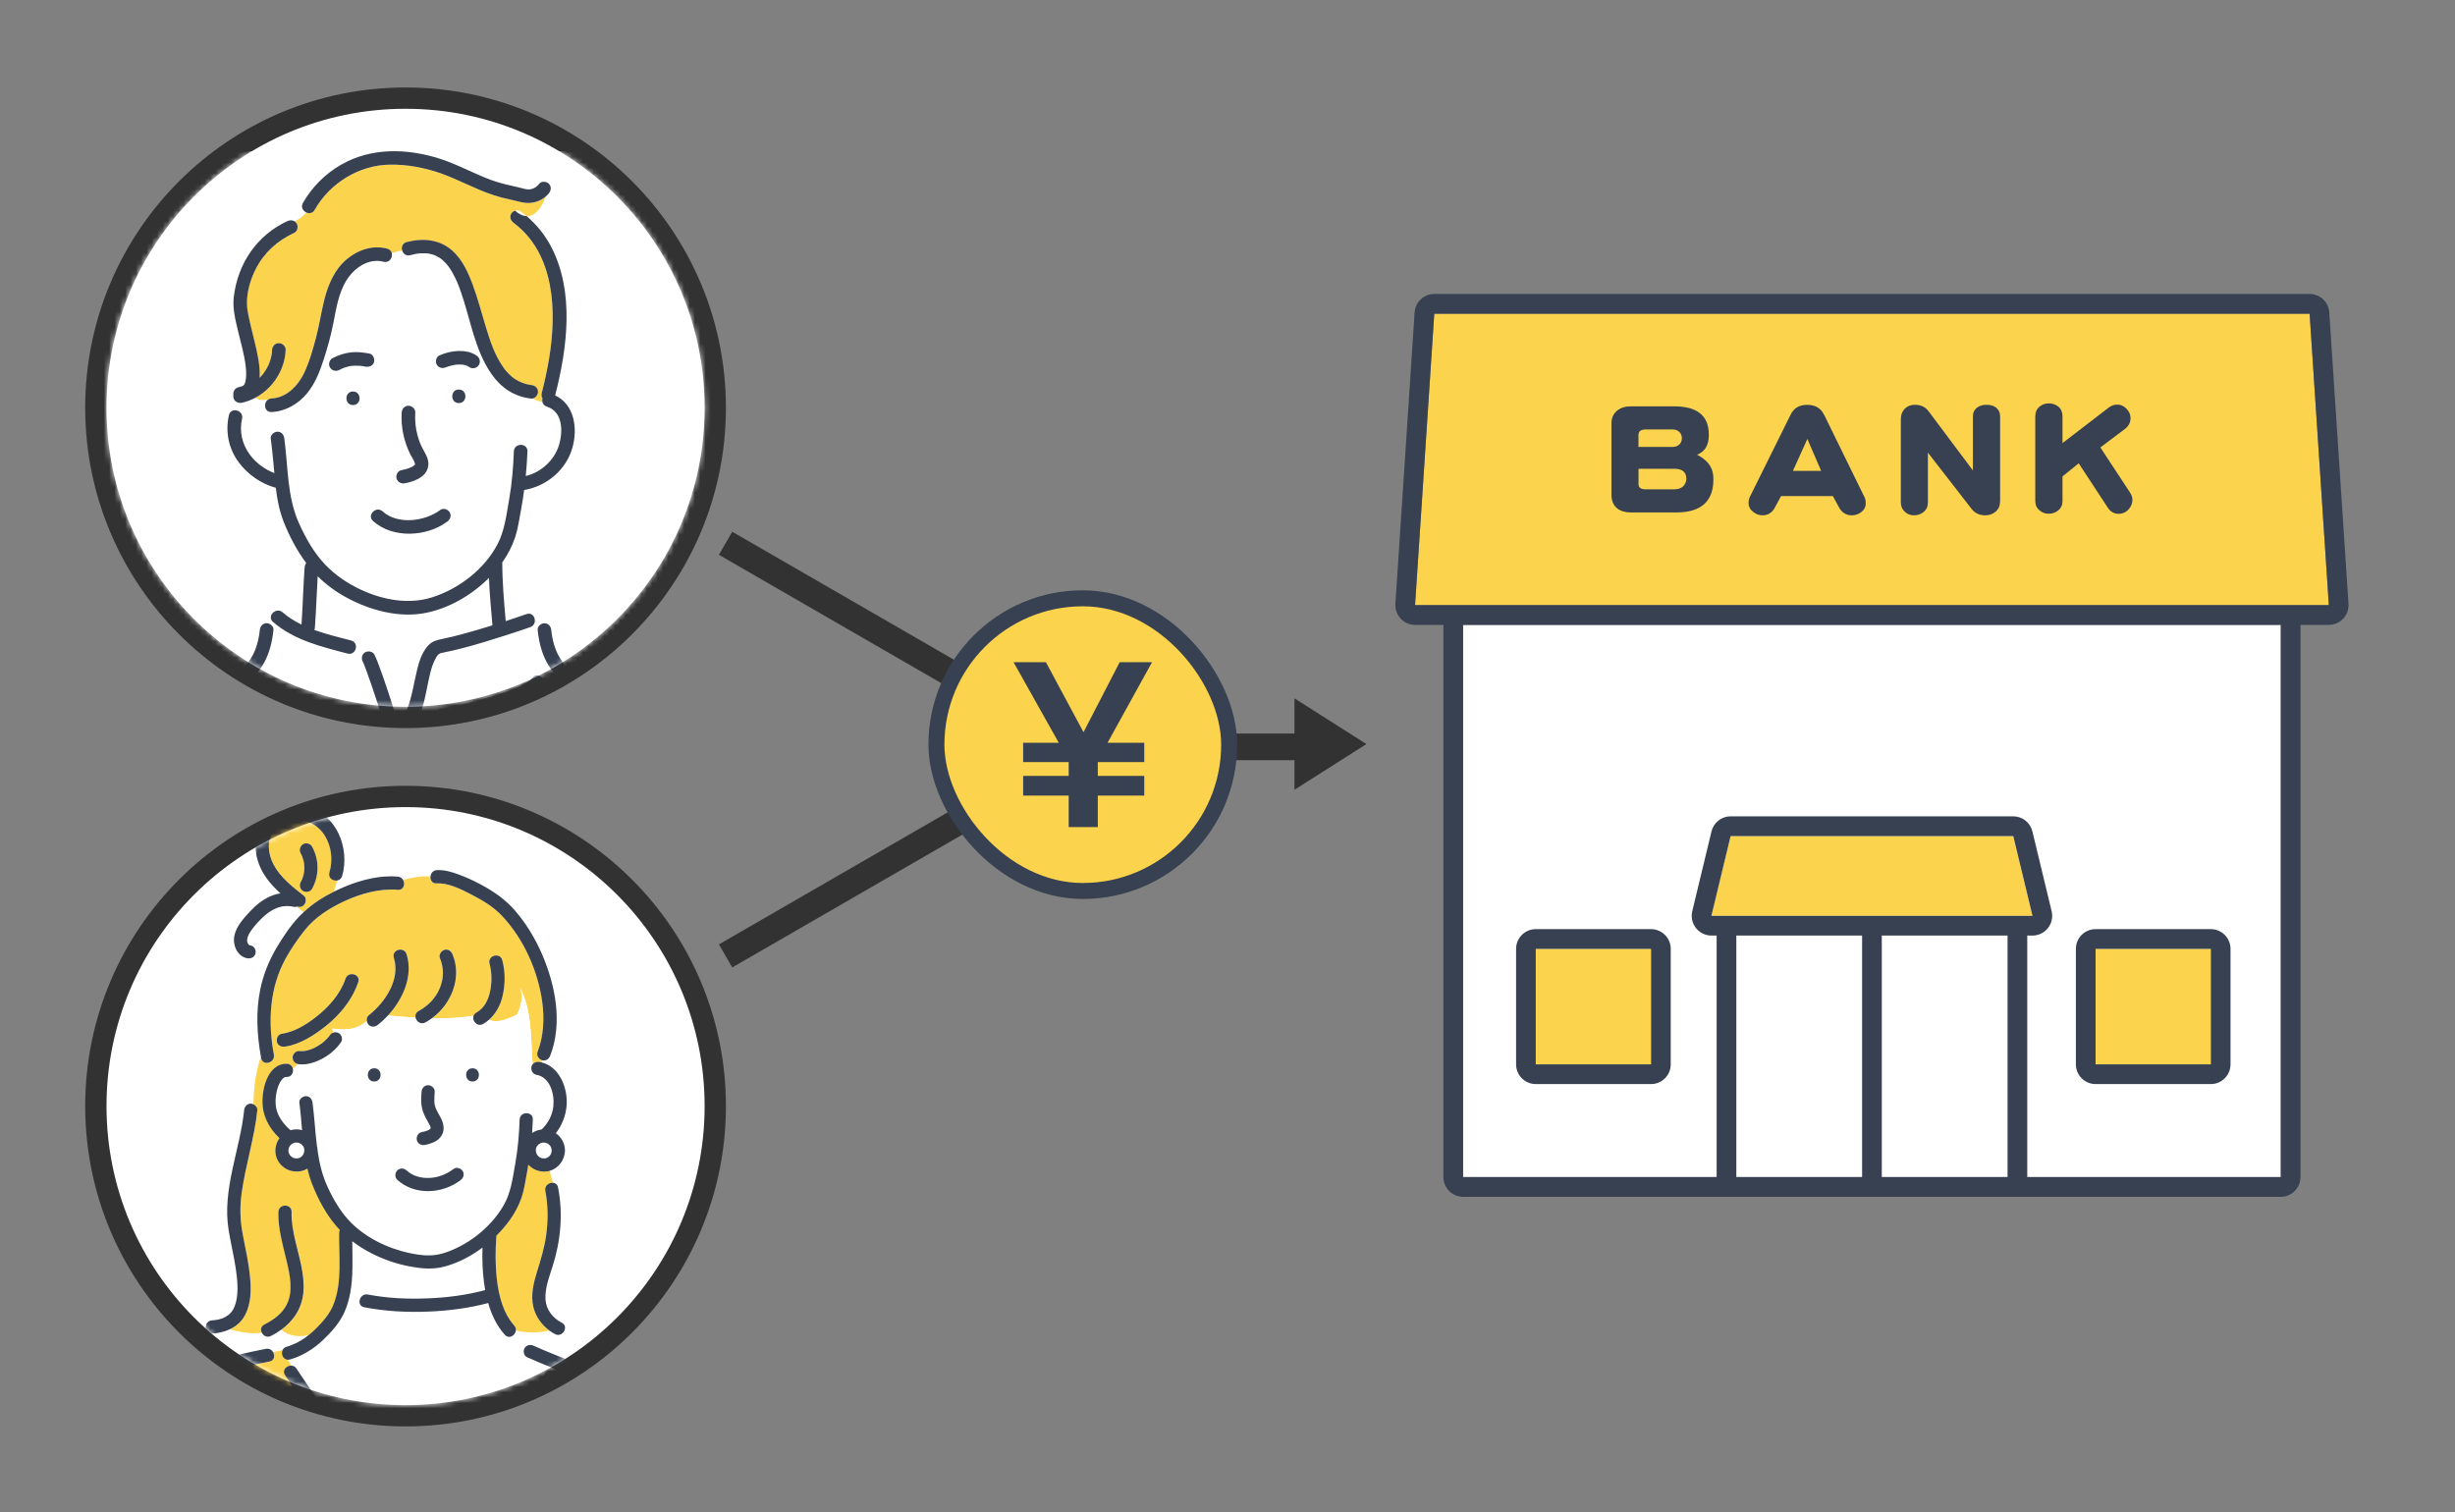 <svg width="461" height="284" viewBox="0 0 461 284" fill="none" xmlns="http://www.w3.org/2000/svg">
<rect x="0" y="0" width="461" height="284" fill="#808080" stroke="none"/>
<g clip-path="url(#clip0_1349_18875)">
<path d="M274.739 117.362V221.065H328.067H375.471H428.289V117.362H274.739Z" fill="white"/>
<path d="M437.303 113.657H265.718L269.326 58.916H433.702L437.31 113.657H437.303ZM288.389 199.893H310.032V178.203H288.389V199.893ZM393.506 199.893H415.149V178.203H393.506V199.893ZM324.976 157.031L321.367 172.007H381.653L378.045 157.031H324.968H324.976Z" fill="#FCD34D"/>
<path d="M437.391 58.672C437.266 56.723 435.646 55.211 433.701 55.211H269.326C267.381 55.211 265.762 56.723 265.636 58.672L262.028 113.413C261.961 114.436 262.316 115.443 263.019 116.192C263.721 116.94 264.697 117.363 265.717 117.363H271.041V221.072C271.041 223.118 272.698 224.778 274.739 224.778H428.289C430.33 224.778 431.986 223.118 431.986 221.072V117.363H437.31C438.33 117.363 439.306 116.94 440.009 116.192C440.711 115.443 441.066 114.436 441 113.413L437.391 58.672ZM326.048 221.065V175.713H349.665V221.065H328.066H326.048ZM326.048 172.008H321.367L324.975 157.031H378.052L381.66 172.008H326.048ZM375.471 221.065H353.362V175.713H376.98V221.065H375.471ZM428.289 221.065H380.677V175.713H381.66C382.792 175.713 383.864 175.194 384.566 174.297C385.269 173.401 385.52 172.237 385.254 171.133L381.645 156.157C381.246 154.497 379.76 153.318 378.052 153.318H324.975C323.267 153.318 321.781 154.489 321.382 156.157L317.773 171.133C317.507 172.237 317.759 173.401 318.461 174.297C319.164 175.187 320.236 175.713 321.367 175.713H322.35V221.065H274.739V117.363H428.289V221.072V221.065ZM265.717 113.657L269.326 58.916H433.701L437.31 113.657H265.717ZM288.388 203.606H310.032C312.072 203.606 313.729 201.946 313.729 199.901V178.21C313.729 176.165 312.072 174.505 310.032 174.505H288.388C286.348 174.505 284.691 176.165 284.691 178.21V199.901C284.691 201.946 286.348 203.606 288.388 203.606ZM288.388 178.21H310.032V199.901H288.388V178.21ZM393.506 203.606H415.149C417.19 203.606 418.846 201.946 418.846 199.901V178.21C418.846 176.165 417.19 174.505 415.149 174.505H393.506C391.465 174.505 389.809 176.165 389.809 178.21V199.901C389.809 201.946 391.465 203.606 393.506 203.606ZM393.506 178.21H415.149V199.901H393.506V178.21ZM318.676 85.401C320.154 84.846 320.886 83.6 320.886 81.666C320.886 78.102 318.742 76.323 314.446 76.323H306.12C305.144 76.323 304.323 76.59 303.658 77.131C302.955 77.717 302.6 78.502 302.6 79.473V92.915C302.6 93.96 302.911 94.775 303.532 95.361C304.168 95.946 305.085 96.243 306.275 96.243H314.801C319.43 96.243 321.744 94.168 321.744 90.018C321.744 89.092 321.574 88.328 321.241 87.721C320.79 86.832 319.933 86.053 318.676 85.401ZM307.68 81.666C307.68 80.992 308.124 80.659 309.011 80.659H314.091C314.66 80.659 315.104 80.844 315.422 81.214C315.688 81.503 315.821 81.867 315.821 82.326C315.821 82.726 315.688 83.089 315.422 83.408C315.089 83.763 314.653 83.934 314.113 83.934H307.673V81.666H307.68ZM316.08 91.322C315.681 91.708 315.119 91.9 314.394 91.9H308.937C308.102 91.9 307.68 91.574 307.68 90.915V88.039H314.394C315.903 88.039 316.657 88.662 316.657 89.907C316.657 90.448 316.465 90.915 316.08 91.322ZM342.507 77.872C341.901 76.642 340.858 76.034 339.365 76.034C337.871 76.034 336.873 76.635 336.267 77.828L328.621 93.256C328.436 93.59 328.347 94.005 328.347 94.494C328.347 95.146 328.636 95.694 329.205 96.132C329.723 96.569 330.329 96.784 331.017 96.784C332.022 96.784 332.791 96.272 333.331 95.242L334.44 93.175H344.179L345.288 95.22C345.842 96.265 346.663 96.784 347.75 96.784C348.401 96.784 349 96.576 349.539 96.154C350.079 95.731 350.345 95.213 350.345 94.59C350.345 94.086 350.264 93.664 350.094 93.331L342.522 77.872H342.507ZM336.673 88.44L339.387 82.437L341.975 88.44H336.666H336.673ZM375.582 78.154V94.086C375.582 94.946 375.309 95.606 374.754 96.08C374.199 96.554 373.541 96.784 372.765 96.784C371.708 96.784 370.857 96.384 370.221 95.576L362.021 85.008V94.338C362.021 95.131 361.747 95.739 361.193 96.176C360.705 96.576 360.106 96.784 359.381 96.784C358.708 96.784 358.139 96.554 357.673 96.102C357.185 95.665 356.941 95.079 356.941 94.338V78.754C356.941 77.894 357.207 77.213 357.747 76.709C358.22 76.257 358.827 76.027 359.581 76.027C360.69 76.027 361.54 76.427 362.147 77.235L370.473 88.358V78.169C370.473 77.494 370.731 76.961 371.249 76.553C371.737 76.197 372.329 76.027 373.039 76.027C373.748 76.027 374.333 76.197 374.798 76.531C375.316 76.931 375.575 77.472 375.575 78.146L375.582 78.154ZM399.924 92.419C400.257 92.923 400.427 93.405 400.427 93.857C400.427 94.561 400.168 95.183 399.651 95.724C399.163 96.243 398.564 96.502 397.839 96.502C396.981 96.502 396.301 96.117 395.798 95.339L390.341 87.017L387.295 89.484V94.072C387.295 94.827 387.036 95.413 386.518 95.835C386.016 96.272 385.417 96.487 384.729 96.487C384.041 96.487 383.464 96.28 382.991 95.858C382.451 95.42 382.185 94.82 382.185 94.064V78.206C382.185 77.435 382.451 76.82 382.991 76.368C383.464 75.968 384.041 75.76 384.729 75.76C385.417 75.76 386.023 75.968 386.541 76.39C387.043 76.827 387.295 77.435 387.295 78.206V83.223L396.05 76.494C396.486 76.16 397.011 75.99 397.632 75.99C398.253 75.99 398.837 76.257 399.34 76.798C399.828 77.302 400.072 77.88 400.072 78.539C400.072 79.362 399.702 80.051 398.963 80.607L394.408 84.038L399.917 92.412L399.924 92.419Z" fill="#374151"/>
</g>
<path fill-rule="evenodd" clip-rule="evenodd" d="M203.154 137.775L137.5 99.87L135 104.2L198.367 140.785L135 177.37L137.5 181.7L203.367 143.672L203.416 143.7L203.465 143.615L204.92 142.775H243.072V148.332L256.586 139.746L243.072 131.159V137.775H203.154Z" fill="#323232"/>
<circle cx="76.157" cy="76.587" r="58.157" fill="white" stroke="#323232" stroke-width="4"/>
<mask id="mask0_1349_18875" style="mask-type:alpha" maskUnits="userSpaceOnUse" x="20" y="20" width="113" height="113">
<circle cx="76.157" cy="76.587" r="56.157" fill="white"/>
</mask>
<g mask="url(#mask0_1349_18875)">
<rect width="151.444" height="196.37" transform="translate(0.436 28.4)" fill="white"/>
<path d="M151.823 210.653C151.734 200.056 151.523 189.458 151.039 178.867C150.796 173.514 150.484 168.162 150.024 162.822C149.776 159.938 149.482 157.055 148.455 154.325C147.543 151.893 146.191 149.716 144.487 147.756C142.038 144.93 139.212 142.607 135.991 140.729C132.182 138.514 128.227 136.541 124.279 134.594C120.566 132.761 116.828 130.985 113.071 129.241C111.68 128.598 110.232 128.019 108.918 127.236C106.864 126.02 105.212 124.238 104.351 121.998C103.898 120.82 103.63 119.579 103.509 118.325C103.445 117.689 103.03 117.135 102.373 117.065C102.329 117.065 102.284 117.052 102.233 117.052C101.774 117.052 101.283 117.358 101.072 117.784L100.428 116.371C100.338 115.665 99.752 115.041 98.89 115.34C97.589 115.792 96.288 116.231 94.974 116.664C94.648 112.998 94.323 109.293 94.323 105.615C94.368 105.557 94.412 105.494 94.457 105.436C95.407 104.087 96.173 102.598 96.696 101.032C97.283 99.294 97.532 97.423 97.87 95.622C98.093 94.425 98.272 93.229 98.431 92.032C102.66 91.319 106.309 88.277 107.496 84.089C108.523 80.448 107.859 75.967 104.255 74.268C106.532 65.338 107.917 54.906 103.528 46.396C102.373 44.156 100.791 42.221 98.897 40.592C100.606 40.63 101.863 38.752 102.45 36.944C102.673 36.754 102.884 36.556 103.062 36.321C103.49 35.78 103.592 35.048 103.062 34.52C102.622 34.08 101.684 33.978 101.257 34.52C100.855 35.029 100.383 35.392 99.739 35.538C98.948 35.716 98.246 35.398 97.481 35.226C95.733 34.838 94.03 34.469 92.339 33.858C88.984 32.642 85.858 30.847 82.452 29.778C76.373 27.868 69.649 27.703 64.016 30.968C61.057 32.68 58.562 35.162 56.885 38.135C56.451 38.905 56.885 39.63 57.516 39.91C56.942 40.642 56.158 41.158 55.322 41.623C54.926 41.349 54.403 41.349 53.944 41.559C48.197 44.213 44.618 49.56 43.878 55.772C43.623 57.917 44.159 60.049 44.656 62.124C45.192 64.339 45.856 66.643 46.117 68.858C46.245 69.933 46.245 70.977 46.034 71.805C45.97 72.059 45.856 72.282 45.677 72.422C45.639 72.454 45.62 72.467 45.607 72.479C45.543 72.524 45.473 72.556 45.403 72.594C45.441 72.549 44.841 72.715 45.071 72.689C44.388 72.772 43.795 73.218 43.795 73.962C43.795 74.051 43.808 74.134 43.827 74.223C43.795 74.408 43.795 74.592 43.846 74.771C43.993 75.299 44.433 75.624 44.937 75.681C44.65 76.12 44.331 76.54 44.203 77.056C43.674 77.024 43.151 77.291 42.998 77.959C42.277 81.091 42.934 84.311 44.873 86.876C46.608 89.168 49.032 90.861 51.807 91.618C52.062 93.789 52.471 95.921 53.268 97.964C54.333 100.695 55.756 103.387 57.516 105.748C57.344 105.971 57.236 106.245 57.217 106.544C56.955 110.127 56.872 113.723 56.63 117.307C55.367 116.689 54.167 115.945 53.077 115.003C52.196 114.245 51.035 114.933 50.876 115.773C50.876 115.773 50.742 116.346 50.563 117.148C50.404 117.078 50.232 117.039 50.072 117.039C50.021 117.039 49.976 117.046 49.932 117.052C49.275 117.122 48.86 117.67 48.796 118.312C48.669 119.56 48.401 120.807 47.954 121.985C47.099 124.225 45.441 126.007 43.387 127.223C42.066 128.006 40.618 128.585 39.234 129.228C35.477 130.972 31.739 132.748 28.026 134.581C24.078 136.528 20.123 138.502 16.314 140.717C13.087 142.594 10.267 144.917 7.818 147.743C6.115 149.704 4.762 151.88 3.85 154.312C2.823 157.042 2.53 159.926 2.281 162.809C1.815 168.149 1.509 173.502 1.267 178.855C0.788 189.439 0.571 200.043 0.482 210.64C0.444 215.344 0.424 220.048 0.463 224.758H151.862C151.893 220.054 151.881 215.35 151.842 210.64L151.823 210.653Z" fill="white"/>
<path d="M102.443 36.932C101.334 37.88 99.803 38.294 98.361 38.058C97.455 37.912 96.549 37.625 95.65 37.441C94.636 37.231 93.634 36.963 92.645 36.639C89.264 35.531 86.158 33.756 82.809 32.572C79.747 31.483 76.456 30.879 73.202 30.923C67.404 31 61.918 34.405 59.086 39.407C58.716 40.063 58.046 40.146 57.516 39.904C56.942 40.636 56.158 41.151 55.322 41.616C55.462 41.712 55.59 41.845 55.686 42.011C56.011 42.565 55.851 43.462 55.226 43.755C52.12 45.193 49.575 47.453 48.012 50.514C46.889 52.71 46.136 55.415 46.398 57.897C46.41 58.005 46.449 58.273 46.493 58.547C46.538 58.801 46.583 59.056 46.634 59.31C46.736 59.826 46.851 60.341 46.972 60.857C47.252 62.054 47.559 63.237 47.839 64.434C48.254 66.184 48.886 68.781 48.72 70.99C48.892 70.812 49.058 70.633 49.217 70.449C49.281 70.372 49.345 70.29 49.409 70.213C49.428 70.188 49.543 70.029 49.543 70.029C49.683 69.825 49.817 69.621 49.944 69.411C50.059 69.22 50.168 69.023 50.27 68.819C50.327 68.711 50.378 68.597 50.429 68.488C50.448 68.45 50.468 68.412 50.48 68.368C50.48 68.355 50.48 68.361 50.493 68.342C50.665 67.903 50.806 67.457 50.908 66.999C50.933 66.878 50.959 66.757 50.978 66.636C50.978 66.624 51.003 66.477 51.01 66.42C51.035 66.197 51.054 65.974 51.061 65.751C51.086 65.064 51.622 64.478 52.337 64.478C53.006 64.478 53.638 65.064 53.612 65.751C53.472 69.469 51.214 72.95 47.967 74.707C48.535 75.152 49.415 75.191 50.327 75.057C50.506 74.942 50.716 74.866 50.971 74.853C51.169 74.847 51.361 74.821 51.552 74.796C52.101 74.65 52.624 74.478 53.051 74.338C52.624 74.478 52.107 74.65 51.552 74.796C54.04 74.414 55.966 72.346 57.038 70.156C58.065 68.049 58.703 65.726 59.302 63.473C59.94 61.067 60.285 58.604 60.904 56.198C61.612 53.436 62.817 50.622 65.05 48.745C67.168 46.963 69.93 46.002 72.673 46.727C73.164 46.854 73.438 47.179 73.534 47.554C74.185 47.338 74.81 47.16 75.492 47.064C75.301 46.441 75.524 45.702 76.334 45.486C79.345 44.697 82.452 44.945 84.863 47.052C86.777 48.726 87.874 51.176 88.741 53.506C89.73 56.16 90.425 58.916 91.261 61.621C92.084 64.275 92.856 66.643 94.431 68.934C94.534 69.08 94.636 69.227 94.744 69.373C94.744 69.379 94.744 69.379 94.757 69.386C94.795 69.437 94.833 69.488 94.878 69.532C95.069 69.755 95.261 69.978 95.465 70.188C95.93 70.665 96.269 70.945 96.658 71.2C97.634 71.843 98.731 72.218 99.726 72.333C100.415 72.409 101.002 72.855 101.002 73.606C101.002 74.128 100.594 74.701 100.071 74.847C100.581 75.171 101.155 75.382 101.844 75.496C101.793 75.273 101.799 75.038 101.857 74.821C101.691 74.56 101.621 74.236 101.716 73.848C102.271 71.683 102.756 69.5 103.113 67.292C104.536 58.54 104.23 47.72 96.46 41.883C95.905 41.47 95.618 40.795 96.001 40.139C96.147 39.891 96.415 39.688 96.709 39.586C96.62 39.503 96.53 39.427 96.441 39.337C96.53 39.427 96.62 39.509 96.709 39.586C97.06 39.458 97.449 39.465 97.749 39.688C98.138 39.98 98.514 40.292 98.884 40.611C100.594 40.649 101.85 38.771 102.437 36.963L102.443 36.932Z" fill="#FCD34D"/>
<path d="M44.867 86.876C42.928 84.311 42.271 81.091 42.992 77.959C43.145 77.291 43.668 77.024 44.197 77.056C44.924 77.1 45.664 77.711 45.454 78.641C44.892 81.066 45.486 83.51 46.985 85.483C48.146 87.01 49.74 88.169 51.52 88.856C51.316 86.686 51.131 84.515 50.838 82.351C50.748 81.664 51.495 81.078 52.113 81.078C52.866 81.078 53.3 81.67 53.389 82.351C54.116 87.749 53.887 93.369 56.196 98.397C57.446 101.121 58.964 103.845 61.044 106.022C62.97 108.033 65.286 109.605 67.806 110.77C71.952 112.686 76.755 113.583 81.176 112.177C86.19 110.579 90.942 106.926 93.404 102.248C94.776 99.651 95.114 96.596 95.618 93.738C96.141 90.772 96.377 87.787 96.492 84.776C96.556 83.14 99.107 83.14 99.043 84.776C98.986 86.329 98.871 87.87 98.725 89.403C101.602 88.722 104.102 86.437 104.963 83.618C105.729 81.11 105.741 77.323 102.705 76.381C102.208 76.228 101.94 75.872 101.85 75.477C101.799 75.254 101.806 75.019 101.863 74.802C101.697 74.541 101.627 74.217 101.723 73.829C102.278 71.665 102.763 69.481 103.12 67.273C104.549 58.521 104.236 47.701 96.466 41.864C95.912 41.451 95.624 40.776 96.007 40.121C96.154 39.872 96.422 39.669 96.715 39.567C97.5 40.267 98.227 40.572 98.891 40.585C100.785 42.215 102.367 44.156 103.522 46.39C107.91 54.9 106.526 65.332 104.249 74.261C107.859 75.961 108.523 80.442 107.489 84.082C106.303 88.27 102.66 91.319 98.425 92.026C98.265 93.222 98.087 94.419 97.863 95.615C97.525 97.417 97.277 99.288 96.69 101.026C96.16 102.591 95.395 104.074 94.451 105.43C94.406 105.487 94.361 105.551 94.317 105.608C94.317 109.287 94.642 112.991 94.967 116.658C96.275 116.231 97.583 115.792 98.884 115.334C99.745 115.035 100.332 115.658 100.421 116.365C100.492 116.931 100.243 117.549 99.56 117.79C98.004 118.338 96.435 118.853 94.865 119.356C92.25 120.196 89.622 121.005 86.968 121.705C85.75 122.023 84.519 122.322 83.281 122.551C83.185 122.57 82.694 122.698 82.726 122.66C82.611 122.73 82.388 122.876 82.445 122.819C82.12 123.092 82.101 123.156 81.865 123.551C80.844 125.307 80.513 127.72 80.066 129.782C79.639 131.761 79.243 134.142 77.789 135.669C77.144 136.344 76.29 136.058 75.875 135.466C75.556 135.014 75.492 134.384 75.984 133.868C76.047 133.804 76.073 133.779 76.086 133.766C76.086 133.753 76.098 133.741 76.118 133.715C76.162 133.652 76.2 133.588 76.239 133.524C76.366 133.314 76.481 133.092 76.577 132.869C76.685 132.614 76.928 131.857 77.055 131.386C77.419 130.068 77.674 128.719 77.967 127.389C78.427 125.295 78.905 122.825 80.43 121.208C81.17 120.419 82.044 120.203 83.064 119.999C84.34 119.744 85.603 119.426 86.86 119.089C88.742 118.58 90.611 118.026 92.473 117.447C92.212 114.487 91.937 111.508 91.816 108.53C88.614 111.744 84.442 114.175 80.079 115.085C75.014 116.142 69.458 114.627 65.005 112.196C63.053 111.133 61.235 109.796 59.653 108.231C59.462 111.445 59.366 114.665 59.13 117.88C59.117 118.032 59.086 118.179 59.028 118.319C61.28 119.133 63.653 119.694 65.949 120.298C66.517 120.451 66.791 120.865 66.843 121.31C66.932 122.112 66.287 123.022 65.273 122.755C60.304 121.444 55.239 120.241 51.259 116.804C50.895 116.492 50.799 116.123 50.863 115.773C51.023 114.926 52.184 114.245 53.064 115.003C54.155 115.945 55.354 116.689 56.617 117.307C56.859 113.723 56.942 110.127 57.204 106.544C57.223 106.245 57.331 105.971 57.504 105.748C55.743 103.387 54.321 100.695 53.255 97.964C52.458 95.915 52.043 93.789 51.794 91.618C49.02 90.855 46.596 89.162 44.861 86.876H44.867ZM57.516 39.904C58.052 40.146 58.716 40.07 59.092 39.408C61.924 34.405 67.41 31 73.209 30.923C76.462 30.879 79.754 31.483 82.815 32.572C86.164 33.762 89.265 35.532 92.652 36.639C93.634 36.964 94.636 37.237 95.656 37.441C96.562 37.626 97.462 37.912 98.367 38.058C99.815 38.294 101.346 37.88 102.45 36.932C102.673 36.741 102.884 36.544 103.062 36.308C103.49 35.767 103.592 35.035 103.062 34.507C102.622 34.068 101.684 33.966 101.257 34.507C100.855 35.016 100.383 35.379 99.739 35.525C98.948 35.703 98.246 35.385 97.481 35.213C95.733 34.825 94.03 34.456 92.339 33.845C88.984 32.629 85.858 30.834 82.452 29.765C76.373 27.855 69.649 27.69 64.017 30.955C61.057 32.667 58.562 35.15 56.885 38.122C56.451 38.892 56.885 39.618 57.516 39.898V39.904ZM86.158 73.16C84.519 73.16 84.512 75.706 86.158 75.706C87.804 75.706 87.804 73.16 86.158 73.16ZM66.287 73.529C64.648 73.529 64.642 76.075 66.287 76.075C67.933 76.075 67.933 73.529 66.287 73.529ZM77.904 87.265C77.834 87.347 77.744 87.43 77.661 87.494C77.151 87.888 76.143 88.15 75.358 88.309C74.682 88.442 74.293 89.244 74.465 89.874C74.657 90.575 75.358 90.899 76.035 90.766C77.087 90.555 78.21 90.218 79.097 89.582C80.353 88.678 80.781 87.29 80.181 85.839C79.9 85.158 79.492 84.534 79.173 83.872C78.861 83.236 78.624 82.568 78.433 81.886C78.025 80.442 77.891 78.971 77.98 77.476C78.025 76.788 77.361 76.203 76.704 76.203C75.977 76.203 75.473 76.788 75.429 77.476C75.263 80.225 75.856 82.994 77.113 85.451C77.361 85.935 77.744 86.425 77.885 86.953C77.904 87.029 77.936 87.424 77.967 87.169C77.948 87.348 77.967 87.214 77.91 87.271L77.904 87.265ZM83.989 97.964C84.538 97.55 84.825 96.863 84.448 96.22C84.129 95.679 83.256 95.348 82.701 95.762C79.779 97.958 74.663 98.594 71.85 96.048C70.638 94.947 68.826 96.742 70.045 97.85C73.719 101.178 80.143 100.847 83.983 97.964H83.989ZM101.831 129.069C102.903 127.841 101.104 126.027 100.026 127.268C99.592 127.764 99.433 127.853 98.891 128.184C98.265 128.573 97.596 128.897 96.926 129.196C95.325 129.909 93.641 130.444 91.963 130.947C88.952 131.844 85.858 132.633 82.745 133.085C82.063 133.181 81.686 134.046 81.852 134.651C82.056 135.383 82.739 135.637 83.421 135.542C86.668 135.071 89.896 134.237 93.028 133.289C94.846 132.735 96.639 132.111 98.374 131.328C99.605 130.775 100.938 130.106 101.838 129.075L101.831 129.069ZM151.83 210.653C151.74 200.056 151.53 189.458 151.045 178.867C150.803 173.515 150.49 168.162 150.031 162.822C149.782 159.938 149.489 157.055 148.462 154.325C147.549 151.893 146.197 149.716 144.494 147.756C142.044 144.93 139.218 142.607 135.997 140.729C132.189 138.514 128.234 136.541 124.285 134.594C120.573 132.761 116.835 130.985 113.077 129.241C111.687 128.598 110.239 128.019 108.925 127.236C106.871 126.02 105.218 124.238 104.357 121.998C103.904 120.82 103.636 119.579 103.515 118.325C103.451 117.689 103.037 117.135 102.38 117.065C102.335 117.065 102.29 117.052 102.239 117.052C101.602 117.052 100.893 117.638 100.964 118.325C101.232 120.973 101.94 123.589 103.534 125.759C105.053 127.821 107.113 129.292 109.429 130.348C112.503 131.749 115.559 133.187 118.602 134.651C122.78 136.656 126.939 138.699 131.028 140.882C132.712 141.78 134.389 142.702 136.016 143.702C136.616 144.071 137.209 144.446 137.777 144.86C137.821 144.892 137.987 145.019 138.019 145.038C138.083 145.089 138.147 145.14 138.204 145.191C138.606 145.528 138.995 145.891 139.384 146.248C141.126 147.832 142.835 149.494 144.149 151.454C145.655 153.701 146.573 156.215 147.039 158.869C147.492 161.453 147.6 164.126 147.792 166.736C147.989 169.422 148.155 172.114 148.296 174.807C148.87 185.627 149.125 196.46 149.246 207.293C149.31 213.116 149.233 218.947 149.297 224.77H151.855C151.887 220.067 151.874 215.363 151.836 210.653H151.83ZM50.066 117.046C50.015 117.046 49.97 117.052 49.925 117.059C49.268 117.129 48.854 117.676 48.79 118.319C48.662 119.566 48.394 120.814 47.948 121.991C47.093 124.232 45.435 126.014 43.381 127.23C42.06 128.012 40.612 128.592 39.228 129.234C35.471 130.978 31.733 132.754 28.02 134.587C24.071 136.535 20.116 138.508 16.308 140.723C13.08 142.601 10.261 144.924 7.811 147.75C6.108 149.71 4.756 151.887 3.844 154.318C2.817 157.049 2.523 159.932 2.274 162.815C1.809 168.155 1.503 173.508 1.26 178.861C0.782 189.446 0.565 200.049 0.476 210.647C0.437 215.351 0.418 220.054 0.456 224.764H3.014C3.072 218.94 3.002 213.116 3.065 207.286C3.187 196.453 3.442 185.614 4.016 174.8C4.156 172.108 4.322 169.422 4.52 166.73C4.711 164.12 4.82 161.447 5.273 158.863C5.738 156.209 6.657 153.694 8.162 151.448C9.476 149.481 11.186 147.82 12.927 146.241C13.316 145.885 13.706 145.528 14.107 145.185C14.171 145.134 14.229 145.083 14.292 145.032C14.324 145.013 14.49 144.886 14.535 144.854C15.103 144.44 15.696 144.064 16.295 143.695C17.922 142.696 19.6 141.773 21.284 140.876C25.373 138.693 29.532 136.649 33.71 134.645C36.753 133.181 39.808 131.742 42.883 130.342C45.199 129.285 47.259 127.815 48.777 125.753C50.378 123.582 51.08 120.967 51.348 118.319C51.418 117.631 50.71 117.046 50.072 117.046H50.066ZM70.319 122.965C70.026 122.38 69.222 122.201 68.654 122.475C68.629 122.488 68.597 122.494 68.571 122.513C67.946 122.876 67.806 123.64 68.112 124.257C68.163 124.365 68.214 124.474 68.265 124.582C68.278 124.607 68.284 124.626 68.297 124.652C68.297 124.645 68.297 124.665 68.322 124.715C68.31 124.69 68.303 124.677 68.303 124.665C68.322 124.703 68.335 124.741 68.354 124.779C68.341 124.747 68.335 124.735 68.322 124.715C68.335 124.741 68.348 124.773 68.361 124.811C68.514 125.186 68.654 125.562 68.794 125.937C69.145 126.879 69.477 127.834 69.802 128.789C70.434 130.641 71.034 132.5 71.627 134.358C71.754 134.759 71.882 135.16 72.009 135.561C72.386 136.77 73.942 136.637 74.401 135.79C74.535 135.542 74.58 135.236 74.472 134.886C73.483 131.729 72.475 128.572 71.333 125.466C71.027 124.626 70.721 123.78 70.319 122.978V122.965ZM68.431 136.433C65.286 135.453 62.033 134.816 58.862 133.906C57.044 133.384 55.239 132.799 53.491 132.054C52.241 131.519 50.901 130.889 49.983 129.858C48.892 128.636 50.697 126.829 51.788 128.057C51.884 128.165 51.979 128.261 52.081 128.356C52.139 128.407 52.19 128.452 52.247 128.502C52.471 128.668 52.707 128.821 52.949 128.961C53.536 129.304 54.161 129.604 54.793 129.858C56.458 130.546 58.193 131.068 59.928 131.558C62.97 132.417 66.09 133.034 69.107 133.97C70.67 134.46 70 136.917 68.431 136.427V136.433ZM52.241 128.502C52.177 128.458 52.164 128.452 52.235 128.502C52.235 128.502 52.235 128.502 52.241 128.502ZM130.894 167.818C130.919 166.176 128.368 166.176 128.342 167.818C128.227 175.08 128.157 182.343 128.055 189.605C127.934 197.822 127.794 206.045 127.519 214.256C127.398 217.763 127.258 221.27 127.041 224.77H129.592C130.033 217.807 130.205 210.831 130.358 203.862C130.537 195.645 130.645 187.422 130.747 179.205C130.792 175.411 130.836 171.618 130.9 167.824L130.894 167.818ZM74.937 139.679C74.185 139.679 73.738 140.265 73.662 140.952C73.017 146.897 72.679 152.867 72.392 158.837C72.048 166.017 71.831 173.203 71.659 180.395C71.493 187.453 71.384 194.518 71.314 201.577C71.257 207.044 71.225 212.512 71.218 217.986C71.218 220.239 71.142 222.517 71.206 224.77H73.776C73.776 223.001 73.77 221.238 73.776 219.469C73.776 214.288 73.808 209.107 73.853 203.926C73.917 196.982 74.012 190.038 74.159 183.094C74.312 175.85 74.516 168.607 74.835 161.37C75.103 155.197 75.429 149.016 76.022 142.868C76.086 142.231 76.149 141.595 76.22 140.958C76.296 140.271 75.582 139.685 74.944 139.685L74.937 139.679ZM117.683 168.595C110.545 168.754 103.4 168.633 96.269 168.862C94.629 168.913 94.623 171.459 96.269 171.408C102.246 171.21 108.223 171.312 114.2 171.223C115.508 171.204 116.822 171.134 118.129 171.14C119.335 171.14 120.764 171.274 120.968 172.713C121.077 173.502 120.936 174.342 120.866 175.131C120.77 176.181 120.668 177.225 120.573 178.275C120.388 180.268 120.203 182.253 120.018 184.246C119.654 188.166 119.329 192.1 118.914 196.021C118.755 197.542 118.487 199.216 117.466 200.425C116.624 201.424 115.431 201.978 114.187 202.296C111.463 202.996 108.402 202.863 105.62 202.608C103.132 202.379 100.198 201.743 98.686 199.553C97.678 198.095 97.455 196.288 97.379 194.563C97.283 192.38 97.302 190.184 97.27 187.995L97.085 174.533C97.06 172.897 94.508 172.891 94.534 174.533C94.597 178.918 94.655 183.297 94.719 187.683C94.751 189.802 94.751 191.922 94.814 194.041C94.865 195.868 95.038 197.72 95.746 199.419C97.034 202.519 99.962 204.187 103.152 204.81C106.207 205.409 109.556 205.504 112.65 205.141C115.986 204.747 119.208 203.41 120.573 200.126C121.3 198.382 121.434 196.479 121.606 194.614C121.81 192.412 122.014 190.216 122.225 188.014C122.627 183.717 123.029 179.427 123.43 175.131C123.603 173.304 123.756 171.28 122.308 169.887C121.096 168.722 119.297 168.569 117.702 168.601L117.683 168.595ZM81.291 147.037C79.651 147.037 79.645 149.583 81.291 149.583C82.937 149.583 82.937 147.037 81.291 147.037ZM78.905 179.733C77.266 179.733 77.259 182.279 78.905 182.279C80.551 182.279 80.551 179.733 78.905 179.733ZM77.476 212.429C75.837 212.429 75.83 214.975 77.476 214.975C79.122 214.975 79.122 212.429 77.476 212.429ZM145.074 172.057C140.386 177.817 135.704 183.584 131.015 189.344C130.581 189.878 130.492 190.623 131.015 191.145C131.462 191.591 132.38 191.68 132.82 191.145C137.509 185.385 142.191 179.618 146.88 173.858C147.313 173.324 147.403 172.579 146.88 172.057C146.433 171.611 145.514 171.522 145.074 172.057ZM24.582 189.611C24.48 182.349 24.41 175.087 24.295 167.824C24.269 166.182 21.718 166.182 21.743 167.824C21.8 171.618 21.845 175.411 21.896 179.205C21.998 187.428 22.107 195.645 22.285 203.862C22.438 210.831 22.611 217.814 23.051 224.77H25.596C25.379 221.27 25.232 217.763 25.118 214.256C24.843 206.039 24.703 197.822 24.582 189.605V189.611ZM7.563 172.057C7.129 171.522 6.204 171.611 5.757 172.057C5.234 172.579 5.324 173.324 5.757 173.858C10.446 179.618 15.128 185.385 19.817 191.145C20.25 191.68 21.175 191.591 21.622 191.145C22.145 190.623 22.056 189.878 21.622 189.344C16.933 183.584 12.251 177.817 7.563 172.057ZM65.012 52.729C66.421 50.381 69.164 48.408 72.022 49.159C73.119 49.445 73.783 48.363 73.559 47.529C73.464 47.154 73.19 46.835 72.698 46.702C69.955 45.976 67.193 46.937 65.076 48.719C62.843 50.597 61.637 53.41 60.929 56.173C60.31 58.578 59.972 61.042 59.328 63.448C58.728 65.701 58.09 68.03 57.063 70.137C55.998 72.327 54.072 74.395 51.578 74.777C51.386 74.809 51.195 74.828 50.997 74.834C50.742 74.847 50.525 74.923 50.353 75.038C49.409 75.649 49.613 77.444 50.997 77.38C53.651 77.259 56.036 75.865 57.695 73.829C59.213 71.964 60.055 69.742 60.795 67.483C61.535 65.223 62.16 62.907 62.62 60.571C63.149 57.878 63.57 55.11 65.005 52.723L65.012 52.729ZM92.32 70.29C89.099 65.688 88.32 59.775 86.464 54.588C86.011 53.315 85.66 52.449 84.978 51.24C84.365 50.158 83.983 49.623 83.045 48.789C82.988 48.739 82.924 48.688 82.86 48.637C82.764 48.567 82.662 48.497 82.56 48.433C82.343 48.293 82.114 48.172 81.891 48.051C81.833 48.019 81.776 47.994 81.712 47.968C81.584 47.917 81.45 47.873 81.316 47.828C81.074 47.752 80.825 47.695 80.576 47.644C80.468 47.618 80.436 47.612 80.423 47.606C80.423 47.606 80.398 47.606 80.302 47.606C80.168 47.593 80.028 47.58 79.894 47.574C79.588 47.561 79.275 47.561 78.969 47.58C78.337 47.618 77.789 47.727 77.036 47.924C76.258 48.127 75.697 47.644 75.518 47.045C75.326 46.422 75.55 45.683 76.36 45.467C79.371 44.678 82.477 44.926 84.889 47.033C86.802 48.707 87.9 51.157 88.767 53.487C89.756 56.141 90.451 58.897 91.287 61.602C92.11 64.256 92.882 66.624 94.457 68.915C94.559 69.061 94.661 69.208 94.77 69.354C94.77 69.361 94.77 69.361 94.782 69.367C94.821 69.418 94.859 69.469 94.904 69.513C95.095 69.736 95.286 69.959 95.49 70.169C95.956 70.646 96.294 70.926 96.683 71.181C97.659 71.824 98.757 72.199 99.752 72.314C100.441 72.39 101.027 72.836 101.027 73.587C101.027 74.109 100.619 74.681 100.096 74.828C99.988 74.86 99.873 74.873 99.752 74.86C96.607 74.51 94.125 72.868 92.326 70.296L92.32 70.29ZM81.712 47.962C81.922 48.057 81.769 47.981 81.712 47.962ZM68.673 68.858C69.33 68.979 70.083 68.68 70.243 67.967C70.383 67.343 70.051 66.528 69.349 66.401C68.22 66.197 67.059 66.044 65.911 66.178C64.667 66.325 63.538 66.7 62.428 67.279C61.835 67.585 61.612 68.463 61.969 69.023C62.358 69.628 63.079 69.812 63.717 69.481C63.844 69.418 63.965 69.354 64.093 69.291C64.119 69.278 64.227 69.227 64.297 69.195C64.489 69.112 64.686 69.042 64.878 68.979C65.114 68.902 65.35 68.839 65.586 68.788C65.701 68.762 65.822 68.743 65.937 68.724C65.949 68.724 65.949 68.724 65.956 68.724C65.969 68.724 65.975 68.724 65.994 68.724C66.447 68.673 66.906 68.673 67.359 68.699C67.595 68.711 67.85 68.711 68.08 68.769C67.736 68.692 68.176 68.781 68.246 68.794C68.386 68.813 68.526 68.839 68.66 68.864L68.673 68.858ZM87.651 68.673C87.651 68.673 87.663 68.68 87.67 68.686C87.67 68.686 87.657 68.68 87.651 68.673ZM87.51 68.629C87.395 68.597 87.287 68.565 87.172 68.54C87.115 68.527 87.057 68.514 87 68.508C86.975 68.501 86.943 68.495 86.917 68.489C86.917 68.489 86.911 68.489 86.904 68.489C86.892 68.489 86.872 68.489 86.86 68.482C86.872 68.482 86.879 68.482 86.885 68.489C86.841 68.489 86.796 68.482 86.751 68.476C86.515 68.457 86.279 68.457 86.043 68.463C85.916 68.463 85.788 68.476 85.667 68.489C85.616 68.489 85.558 68.501 85.507 68.508C85.29 68.559 85.067 68.584 84.85 68.635C84.614 68.692 84.378 68.756 84.149 68.832C84.047 68.864 83.951 68.902 83.855 68.934C83.798 68.96 83.734 68.985 83.677 69.004C83.696 69.004 83.734 68.979 83.772 68.966C83.115 69.252 82.439 69.138 82.031 68.508C81.686 67.973 81.878 67.037 82.49 66.764C83.626 66.261 84.812 65.962 86.056 65.917C87.223 65.879 88.505 66.095 89.481 66.776C90.068 67.184 90.285 67.865 89.941 68.52C89.635 69.093 88.742 69.361 88.193 68.979C88.033 68.871 87.836 68.794 87.676 68.686C87.746 68.718 87.81 68.73 87.663 68.68C87.663 68.68 87.663 68.68 87.657 68.68C87.644 68.667 87.625 68.66 87.606 68.648C87.619 68.66 87.638 68.667 87.657 68.68C87.612 68.66 87.561 68.648 87.517 68.635L87.51 68.629ZM85.495 68.501C85.495 68.501 85.469 68.501 85.456 68.501C85.316 68.514 85.412 68.508 85.495 68.501ZM86.885 68.482C87.077 68.533 87.064 68.52 87 68.501C86.968 68.501 86.936 68.489 86.904 68.482C86.898 68.482 86.892 68.482 86.885 68.482ZM43.795 73.943C43.795 74.032 43.808 74.115 43.827 74.204C43.795 74.389 43.795 74.573 43.846 74.752C43.993 75.28 44.433 75.604 44.937 75.662C45.096 75.681 45.256 75.674 45.416 75.643C46.321 75.445 47.189 75.114 47.993 74.681C51.239 72.931 53.498 69.45 53.638 65.726C53.663 65.039 53.032 64.453 52.362 64.453C51.648 64.453 51.112 65.039 51.086 65.726C51.08 65.949 51.061 66.172 51.035 66.394C51.029 66.452 51.003 66.598 51.003 66.611C50.984 66.732 50.959 66.853 50.933 66.974C50.831 67.432 50.691 67.884 50.519 68.317C50.512 68.336 50.512 68.336 50.506 68.342C50.487 68.38 50.468 68.425 50.455 68.463C50.404 68.578 50.353 68.686 50.295 68.794C50.193 68.998 50.085 69.195 49.97 69.386C49.843 69.596 49.709 69.806 49.568 70.003C49.568 70.003 49.453 70.162 49.434 70.188C49.37 70.271 49.307 70.347 49.243 70.424C49.083 70.608 48.917 70.793 48.745 70.965C48.911 68.749 48.273 66.159 47.865 64.409C47.584 63.212 47.278 62.028 46.997 60.832C46.876 60.316 46.761 59.807 46.659 59.285C46.608 59.031 46.564 58.776 46.519 58.521C46.474 58.248 46.436 57.98 46.423 57.872C46.162 55.39 46.914 52.685 48.037 50.489C49.6 47.427 52.145 45.161 55.252 43.729C55.877 43.443 56.036 42.539 55.711 41.985C55.609 41.814 55.488 41.686 55.347 41.591C54.952 41.317 54.429 41.317 53.97 41.527C48.222 44.181 44.644 49.528 43.904 55.74C43.648 57.885 44.184 60.017 44.682 62.092C45.218 64.307 45.881 66.611 46.143 68.826C46.27 69.902 46.27 70.945 46.06 71.773C45.996 72.027 45.881 72.25 45.703 72.39C45.664 72.422 45.645 72.435 45.632 72.448C45.569 72.492 45.498 72.524 45.428 72.562C45.467 72.517 44.867 72.683 45.096 72.657C44.414 72.74 43.821 73.186 43.821 73.93L43.795 73.943Z" fill="#374151"/>
</g>
<circle cx="76.157" cy="207.742" r="58.157" fill="white" stroke="#323232" stroke-width="4"/>
<mask id="mask1_1349_18875" style="mask-type:alpha" maskUnits="userSpaceOnUse" x="20" y="151" width="113" height="113">
<circle cx="76.157" cy="207.742" r="56.157" fill="white"/>
</mask>
<g mask="url(#mask1_1349_18875)">
<path d="M110.96 286.521C110.991 293.566 110.626 300.605 110.186 307.631C109.901 312.138 109.598 316.638 109.307 321.144H42.355C42.59 315.496 42.795 309.853 42.987 304.205C43.983 303.28 44.707 301.97 45.332 300.679C45.964 301.238 47.109 301.194 47.325 300.139C48.458 294.64 48.31 288.911 47.802 283.343C47.282 277.651 46.341 271.984 45.085 266.41C44.553 264.045 43.958 261.692 43.259 259.371C43.061 258.713 42.504 258.465 41.971 258.508C41.873 258.235 41.773 257.968 41.668 257.701C43.401 257.267 45.141 256.882 46.83 256.503C48.081 256.224 49.331 255.951 50.587 255.709C51.516 255.529 51.658 254.61 51.287 253.958C51.893 253.834 52.481 253.704 53.069 253.561C52.704 254.318 53.199 255.429 54.14 255.398C54.332 255.765 54.536 256.125 54.747 256.478C53.837 256.404 52.884 257.316 53.533 258.285C56.678 262.977 59.822 267.67 62.966 272.362C67.943 279.786 72.919 287.21 77.895 294.633C79.04 296.34 80.179 298.041 81.324 299.748C81.813 300.481 83.008 300.623 83.46 299.748L90.553 286.092C94.322 278.836 98.098 271.574 101.867 264.318C102.734 262.648 103.6 260.978 104.467 259.309C104.739 258.787 104.616 258.285 104.318 257.931C104.281 257.658 104.232 257.366 104.244 257.105C106.435 257.987 108.62 258.88 110.694 259.979V261.537C110.124 261.624 109.555 262.145 109.61 262.76C110.384 270.655 110.91 278.582 110.941 286.515L110.96 286.521ZM104.387 254.517C104.387 254.517 104.38 254.517 104.374 254.517C104.374 254.517 104.374 254.517 104.38 254.517H104.387ZM51.367 162.36C50.352 160.429 49.993 157.822 51.472 156.022C52.642 154.601 54.561 153.968 56.356 154.055C58.306 154.148 59.989 155.302 61.004 156.947C62.273 159.008 62.539 161.547 61.865 163.856C61.561 164.88 62.527 165.513 63.338 165.364C63.121 166.059 62.929 166.767 62.706 167.462C60.658 168.48 58.702 169.74 57.031 171.298C56.554 171.013 56.139 170.659 55.755 170.28C55.78 170.274 55.805 170.274 55.83 170.268C56.251 170.404 56.703 170.348 57.055 169.988C57.482 169.56 57.581 168.648 57.055 168.232C54.926 166.556 52.655 164.818 51.361 162.366L51.367 162.36ZM56.455 160.256C56.523 160.38 56.591 160.504 56.653 160.634C56.678 160.684 56.703 160.74 56.727 160.789C56.727 160.802 56.733 160.808 56.74 160.827C56.82 161.063 56.907 161.298 56.969 161.534C57.006 161.671 57.037 161.814 57.062 161.95C57.068 161.987 57.093 162.167 57.105 162.236C57.13 162.472 57.148 162.714 57.148 162.95C57.148 163.185 57.13 163.421 57.111 163.657C57.099 163.713 57.08 163.912 57.068 163.943C57.043 164.067 57.018 164.185 56.987 164.309C56.925 164.57 56.839 164.818 56.752 165.072C56.74 165.103 56.733 165.122 56.727 165.134C56.709 165.178 56.69 165.221 56.665 165.265C56.603 165.395 56.535 165.519 56.467 165.643C56.152 166.214 56.313 167.021 56.913 167.344C57.495 167.655 58.275 167.506 58.609 166.897C59.952 164.458 59.952 161.429 58.59 158.996C58.275 158.431 57.452 158.189 56.894 158.549C56.325 158.921 56.114 159.641 56.449 160.249L56.455 160.256ZM100.165 201.589C100.165 201.632 100.171 201.682 100.178 201.725C100.215 201.707 100.233 201.682 100.271 201.663C100.233 201.638 100.196 201.62 100.165 201.589ZM43.117 249.688C44.317 249.135 45.345 248.279 46.019 247.012C47.152 244.877 47.189 242.32 46.966 239.974C46.725 237.348 46.162 234.772 45.654 232.19C45.116 229.415 44.98 227.069 45.388 224.071C46.106 218.838 47.777 213.798 48.328 208.535C48.378 208.05 48.025 207.616 47.592 207.411C47.66 204.432 47.932 201.458 48.997 198.479C49.009 198.56 49.021 198.647 49.04 198.727C49.331 200.298 51.72 199.634 51.429 198.069C50.284 191.906 50.587 185.556 53.657 179.982C54.685 178.114 55.923 176.338 57.247 174.669C59.166 172.26 61.895 170.541 64.65 169.262C67.738 167.822 71.26 166.835 74.695 167.121C75.816 167.214 76.138 166.01 75.68 165.246C77.394 164.836 79.115 164.452 80.829 164.625C80.761 165.296 81.151 165.985 82.005 165.923C84.122 165.768 86.604 167.028 88.535 168.021C90.677 169.126 92.688 170.33 94.316 172.068C98.364 176.4 101.026 182.353 101.824 188.212C102.251 191.372 102.084 194.618 100.933 197.61C100.691 198.237 101.199 198.969 101.799 199.137C101.818 199.137 101.843 199.137 101.861 199.149C101.799 199.274 101.731 199.404 101.676 199.528C101.558 199.497 101.44 199.466 101.323 199.447C100.828 199.367 100.326 199.503 100.023 199.876C99.67 194.916 99.912 190.006 97.714 185.587C98.333 187.449 97.714 189.311 97.095 190.553C96.086 191.055 93.444 192.384 91.828 191.521C93.085 190.422 93.926 188.883 94.335 187.269C94.892 185.034 94.929 182.558 94.322 180.329C93.901 178.79 91.512 179.442 91.933 180.987C92.41 182.744 92.391 184.674 91.983 186.45C91.63 187.97 90.85 189.398 89.464 190.174C89.179 190.335 89.006 190.553 88.925 190.788C86.369 191.186 83.726 191.297 81.083 191.254C84.753 188.591 86.796 183.632 84.995 179.256C84.741 178.635 84.172 178.194 83.472 178.387C82.89 178.548 82.352 179.293 82.606 179.914C83.379 181.794 83.361 183.669 82.606 185.556C81.875 187.375 80.402 188.92 78.626 189.876C78.081 190.168 77.939 190.671 78.044 191.13C76.292 191.031 74.553 190.875 72.845 190.714C75.686 187.641 77.617 183.259 76.348 179.206C75.871 177.685 73.482 178.337 73.959 179.864C75.24 183.936 72.306 188.275 69.23 190.695C68.921 190.944 68.828 191.359 68.896 191.751C67.101 193.439 64.507 193.544 62.471 193.166C62.502 193.426 62.527 193.687 62.533 193.954C62.298 194.053 62.087 194.221 61.92 194.463C61.877 194.525 61.834 194.581 61.797 194.643C61.71 194.749 61.617 194.854 61.524 194.96C61.314 195.189 61.091 195.407 60.856 195.611C60.738 195.711 60.62 195.81 60.503 195.903C60.503 195.903 60.484 195.916 60.466 195.928C60.392 195.978 60.323 196.027 60.255 196.077C59.983 196.269 59.698 196.443 59.407 196.605C59.271 196.679 59.129 196.753 58.986 196.822C58.906 196.859 58.825 196.896 58.751 196.933C58.739 196.933 58.739 196.94 58.727 196.946C58.436 197.058 58.139 197.169 57.835 197.25C57.674 197.293 57.513 197.331 57.346 197.362C57.309 197.368 57.26 197.38 57.21 197.393C57.198 197.393 57.179 197.393 57.142 197.393C56.826 197.411 56.517 197.418 56.201 197.393C55.557 197.331 54.932 198.007 54.963 198.634C54.994 199.28 55.397 199.696 55.972 199.838C55.675 200.186 55.359 200.484 55.019 200.745C54.914 200.236 54.53 199.795 53.855 199.795C50.142 199.77 49.071 204.934 49.356 207.796C49.585 210.111 50.804 212.178 52.5 213.755C51.602 215.033 51.448 216.734 52.271 218.112C53.15 219.589 54.84 220.272 56.498 219.974C56.95 219.894 57.365 219.726 57.742 219.49C57.984 220.502 58.281 221.495 58.665 222.47C59.754 225.232 61.209 227.963 63.127 230.235C63.356 230.502 63.592 230.762 63.833 231.017C63.759 231.172 63.709 231.352 63.709 231.557C63.635 235.97 64.316 240.843 62.632 245.045C61.914 246.832 60.602 248.291 59.253 249.632C58.875 250.011 58.479 250.364 58.064 250.693C56.232 251.19 54.363 251.01 52.816 249.756C55.143 248.074 56.727 245.734 57 242.68C57.291 239.415 56.201 236.144 55.477 233.003C55.069 231.234 54.734 229.453 54.79 227.628C54.833 226.026 52.358 226.032 52.314 227.628C52.221 230.806 53.175 233.897 53.886 236.957C54.487 239.539 55.137 242.587 53.849 245.07C52.952 246.795 51.361 247.906 49.671 248.769C48.997 249.11 48.928 249.775 49.195 250.302C47.177 250.637 45.165 250.178 43.148 249.675L43.117 249.688ZM51.998 195.698C52.197 196.412 52.859 196.66 53.521 196.567C56.306 196.164 58.956 194.451 61.122 192.737C61.524 192.421 61.914 192.08 62.298 191.732C62.323 191.707 62.347 191.688 62.372 191.664C64.532 189.684 66.315 187.263 67.262 184.47C67.776 182.955 65.386 182.303 64.873 183.812C63.889 186.704 61.741 189.125 59.37 190.981C57.445 192.483 55.248 193.824 52.865 194.171C52.203 194.271 51.838 195.109 51.998 195.698ZM98.952 220.216C98.643 221.855 98.42 223.556 97.857 225.126C97.349 226.541 96.637 227.87 95.765 229.093C95.009 230.142 94.143 231.153 93.196 232.097C93.196 232.153 93.202 232.202 93.196 232.258C92.998 234.94 92.992 237.646 93.301 240.321C93.654 243.338 94.471 246.628 96.538 248.943C96.798 249.235 96.885 249.557 96.86 249.862C98.884 250.426 101.168 250.34 103.155 249.893C101.694 248.819 100.58 247.255 100.153 245.486C99.614 243.27 100.19 240.954 100.846 238.832C101.552 236.541 102.245 234.319 102.567 231.929C102.932 229.192 102.938 226.399 102.4 223.686C102.195 222.674 103.124 222.047 103.885 222.147C103.619 221.402 103.353 220.645 103.248 219.881C103.142 219.912 103.043 219.949 102.938 219.968C101.539 220.223 100.134 219.769 99.2 218.745C99.119 219.229 99.045 219.72 98.952 220.204V220.216Z" fill="#FCD34D"/>
<path d="M123.234 295.41C123.104 301.412 122.813 307.408 122.379 313.398C122.194 315.98 121.983 318.563 121.723 321.145H111.777C112.724 306.465 113.894 291.798 113.176 277.074C112.94 272.295 112.563 267.528 112.092 262.767C112.024 262.103 111.573 261.525 110.855 261.525C110.805 261.525 110.749 261.538 110.7 261.544V259.986C112 260.669 113.256 261.432 114.444 262.32C118.375 265.256 120.968 269.607 122.336 274.306C123.302 277.621 123.234 281.053 123.283 284.473C123.333 288.117 123.314 291.767 123.234 295.41ZM45.691 290.68C45.679 284.97 45.004 279.265 44.014 273.648C43.209 269.067 42.219 264.486 40.87 260.03C40.604 259.154 41.266 258.571 41.971 258.509C41.872 258.236 41.773 257.969 41.668 257.702C38.821 258.416 35.992 259.254 33.473 260.408C31.406 261.352 29.71 262.891 28.163 264.579C26.009 266.926 24.777 269.762 24.214 272.878C24.108 273.456 23.483 273.809 22.926 273.785C21.565 277.453 21.032 281.171 20.971 285.305C21.131 283.567 21.329 281.835 21.565 280.103C21.657 279.433 22.512 279.079 23.087 279.234C23.793 279.427 24.041 280.097 23.954 280.761C23.459 284.405 23.192 288.086 22.988 291.76C22.605 298.576 22.487 305.41 22.487 312.231C22.487 315.205 22.506 318.172 22.567 321.145H39.886C39.904 320.623 39.929 320.096 39.947 319.574C40.356 309.506 40.715 299.439 40.963 289.364C41 287.769 43.475 287.769 43.438 289.364C43.358 292.698 43.259 296.031 43.154 299.358C43.104 300.972 43.042 302.592 42.987 304.206C43.983 303.281 44.707 301.971 45.332 300.68C45.023 300.407 44.831 299.997 44.936 299.482C45.53 296.589 45.698 293.629 45.691 290.686V290.68ZM103.396 256.765C101.898 256.163 100.407 255.56 98.952 254.896C98.339 254.617 98.197 253.729 98.507 253.196C98.606 253.028 98.729 252.904 98.865 252.811C98.079 252.097 97.355 251.271 96.662 250.471C96.266 251.079 95.424 251.389 94.799 250.694C93.264 248.981 92.298 246.914 91.679 244.735C88.028 245.71 84.227 246.188 80.458 246.343C76.435 246.51 72.368 246.293 68.407 245.53C67.435 245.344 67.324 244.357 67.751 243.699C68.011 243.295 68.475 243.022 69.063 243.134C72.808 243.854 76.651 244.015 80.452 243.854C84.048 243.705 87.638 243.239 91.116 242.308C91.036 241.849 90.962 241.383 90.9 240.918C90.609 238.733 90.534 236.523 90.609 234.32C88.38 235.996 85.861 237.293 83.249 237.945C81.163 238.46 79.084 238.261 76.992 237.87C74.497 237.405 72.065 236.56 69.799 235.412C68.525 234.767 67.293 233.997 66.154 233.122C66.179 236.38 66.364 239.751 65.752 242.941C65.523 244.133 65.188 245.3 64.693 246.424C63.802 248.447 62.255 250.179 60.664 251.681C58.887 253.363 56.82 254.648 54.468 255.337C54.35 255.368 54.245 255.387 54.134 255.387C54.326 255.753 54.53 256.113 54.74 256.467C55.081 256.491 55.421 256.659 55.663 257.019C56.808 258.726 57.947 260.427 59.092 262.134C64.068 269.557 69.044 276.981 74.021 284.405C76.763 288.502 79.511 292.592 82.253 296.689C82.81 295.615 83.367 294.547 83.924 293.473C87.693 286.217 91.469 278.955 95.238 271.699C97.603 267.149 99.967 262.593 102.332 258.043C102.796 257.149 103.817 257.317 104.325 257.919C104.287 257.646 104.238 257.354 104.25 257.094C103.966 256.976 103.681 256.864 103.39 256.746L103.396 256.765ZM54.561 212.278C54.357 212.104 54.159 211.924 53.967 211.732C52.89 210.646 52.023 209.317 51.825 207.871C51.652 206.611 51.825 205.215 52.265 204.004C52.438 203.532 52.704 203.023 52.995 202.713C53.212 202.483 53.199 202.471 53.428 202.359C53.571 202.291 53.558 202.279 53.837 202.279C54.765 202.279 55.149 201.453 55 200.745C55.341 200.485 55.657 200.181 55.954 199.839C56.028 199.858 56.108 199.87 56.183 199.876C57.724 200.032 59.302 199.492 60.633 198.759C61.97 198.02 63.171 196.99 64.037 195.724C64.402 195.184 64.155 194.321 63.591 194.023C63.226 193.831 62.843 193.824 62.508 193.961C62.502 193.7 62.477 193.44 62.446 193.173C64.477 193.551 67.076 193.446 68.871 191.757C68.914 192.024 69.032 192.279 69.205 192.459C69.725 192.98 70.431 192.875 70.957 192.459C71.607 191.95 72.232 191.36 72.826 190.721C74.528 190.882 76.268 191.037 78.025 191.137C78.199 191.863 78.997 192.49 79.858 192.024C80.278 191.801 80.681 191.534 81.071 191.255C83.72 191.304 86.356 191.193 88.913 190.789C88.585 191.708 89.594 192.937 90.701 192.316C91.104 192.093 91.469 191.82 91.816 191.515C93.431 192.372 96.08 191.05 97.083 190.541C97.702 189.299 98.321 187.437 97.702 185.575C99.905 189.995 99.658 194.898 100.011 199.864C99.912 199.988 99.837 200.131 99.788 200.305C99.67 200.727 99.825 201.261 100.159 201.577C100.159 201.621 100.165 201.67 100.171 201.714C100.209 201.695 100.227 201.67 100.264 201.652C100.376 201.739 100.506 201.807 100.648 201.832C103.279 202.266 104.127 205.407 103.904 207.722C103.743 209.411 102.913 210.975 101.694 212.123C101.057 212.198 100.438 212.427 99.905 212.781C99.967 211.943 100.011 211.105 100.041 210.261C100.103 208.666 97.628 208.666 97.566 210.261C97.46 213.023 97.244 215.754 96.755 218.479C96.291 221.067 95.975 223.792 94.694 226.126C92.472 230.173 88.337 233.544 84.017 235.108C82.166 235.778 80.613 235.909 78.65 235.642C76.503 235.35 74.33 234.736 72.331 233.879C70.022 232.886 67.844 231.52 66.043 229.757C64.056 227.821 62.651 225.394 61.493 222.892C60.484 220.72 59.958 218.436 59.624 216.102C59.624 216.096 59.624 216.083 59.624 216.077C59.624 215.76 59.568 215.456 59.494 215.158C59.166 212.483 59.036 209.758 58.677 207.101C58.59 206.437 58.169 205.86 57.439 205.86C56.839 205.86 56.114 206.431 56.201 207.101C56.43 208.796 56.56 210.522 56.709 212.247C56.009 212.042 55.254 212.055 54.542 212.26L54.561 212.278ZM88.727 203.129C90.318 203.129 90.324 200.646 88.727 200.646C87.13 200.646 87.13 203.129 88.727 203.129ZM78.279 214.178C78.465 214.86 79.146 215.177 79.802 215.047C80.792 214.848 81.881 214.5 82.587 213.724C83.615 212.589 83.41 211.155 82.729 209.895C82.463 209.404 82.178 208.926 81.937 208.424C81.9 208.349 81.869 208.268 81.832 208.194C81.82 208.163 81.795 208.095 81.776 208.045C81.714 207.871 81.659 207.691 81.621 207.511C81.609 207.443 81.597 207.375 81.584 207.306C81.584 207.281 81.578 207.25 81.572 207.213C81.56 207.033 81.553 206.853 81.553 206.667C81.553 206.133 81.597 205.599 81.628 205.072C81.671 204.401 81.027 203.83 80.39 203.83C79.684 203.83 79.195 204.401 79.152 205.072C79.09 205.935 79.028 206.791 79.152 207.654C79.263 208.492 79.579 209.255 79.963 210C80.198 210.46 80.47 210.894 80.699 211.353C80.705 211.372 80.823 211.645 80.786 211.546C80.786 211.546 80.842 211.788 80.854 211.813C80.854 211.837 80.854 211.862 80.854 211.887C80.854 211.887 80.854 211.893 80.854 211.9C80.854 211.912 80.842 211.924 80.823 211.968C80.817 211.98 80.817 211.98 80.811 211.993C80.798 212.005 80.792 212.011 80.761 212.042C80.743 212.061 80.718 212.08 80.699 212.098C80.631 212.142 80.563 212.191 80.489 212.229C80.476 212.229 80.353 212.297 80.309 212.322C79.938 212.471 79.536 212.564 79.146 212.644C78.49 212.775 78.112 213.557 78.279 214.171V214.178ZM74.603 221.595C77.865 224.575 83.045 224.264 86.456 221.688C86.988 221.285 87.266 220.614 86.901 219.987C86.592 219.46 85.744 219.137 85.205 219.541C83.844 220.571 82.253 221.179 80.637 221.247C79.053 221.31 77.518 220.906 76.354 219.838C75.859 219.385 75.092 219.348 74.603 219.838C74.145 220.298 74.107 221.142 74.603 221.595ZM70.264 203.135C71.854 203.135 71.861 200.652 70.264 200.652C68.667 200.652 68.667 203.135 70.264 203.135ZM55.904 217.579C55.904 217.579 55.904 217.579 55.91 217.579C55.879 217.579 55.848 217.579 55.817 217.585C55.836 217.585 55.861 217.585 55.904 217.579ZM55.155 217.511C55.155 217.511 55.137 217.498 55.13 217.492C55.13 217.492 55.124 217.492 55.118 217.492C55.13 217.498 55.149 217.505 55.155 217.517V217.511ZM55.056 217.467C55.056 217.467 55.093 217.48 55.112 217.486C55.087 217.467 55.062 217.449 55.025 217.436C54.982 217.43 54.976 217.443 55.05 217.467H55.056ZM54.45 216.971C54.45 216.971 54.462 216.983 54.468 216.989C54.468 216.989 54.456 216.977 54.45 216.971ZM55.972 217.573C55.972 217.573 55.941 217.573 55.929 217.573C55.923 217.573 55.916 217.573 55.904 217.573C55.929 217.573 55.954 217.573 55.972 217.573ZM54.511 217.051C54.567 217.138 54.573 217.089 54.524 217.027C54.505 217.008 54.487 216.996 54.468 216.983C54.48 217.008 54.499 217.027 54.511 217.051ZM54.734 214.922C54.765 214.904 54.784 214.891 54.79 214.885C54.79 214.885 54.778 214.891 54.771 214.898C54.765 214.898 54.747 214.91 54.734 214.922ZM54.487 215.171C54.487 215.171 54.468 215.196 54.462 215.208C54.493 215.189 54.518 215.158 54.549 215.121C54.561 215.09 54.536 215.09 54.48 215.171H54.487ZM57.136 215.847C57.105 215.729 57.074 215.618 57.037 215.506C57.006 215.444 56.975 215.382 56.938 215.326C56.907 215.276 56.876 215.227 56.839 215.177C56.758 215.09 56.672 215.009 56.585 214.922C56.585 214.922 56.585 214.922 56.579 214.916C56.572 214.916 56.56 214.904 56.554 214.898C56.517 214.873 56.474 214.848 56.436 214.823C56.374 214.786 56.313 214.761 56.251 214.724C56.121 214.687 55.997 214.649 55.867 214.618C55.811 214.618 55.755 214.612 55.706 214.612C55.644 214.612 55.576 214.612 55.514 214.612C55.514 214.612 55.502 214.612 55.496 214.612C55.458 214.612 55.415 214.624 55.403 214.624C55.353 214.637 55.31 214.649 55.26 214.662C55.217 214.674 55.174 214.693 55.124 214.705C55.05 214.773 54.895 214.829 54.796 214.885C54.809 214.885 54.709 214.947 54.685 214.972C54.648 215.009 54.598 215.071 54.549 215.127C54.542 215.146 54.511 215.183 54.456 215.214C54.431 215.251 54.406 215.289 54.381 215.326C54.344 215.388 54.313 215.45 54.282 215.506C54.245 215.611 54.214 215.723 54.19 215.835C54.177 215.885 54.177 215.934 54.159 215.978C54.159 215.959 54.165 215.947 54.171 215.934C54.239 215.698 54.183 215.822 54.171 215.934V215.947C54.165 216.058 54.171 216.176 54.171 216.288C54.171 216.288 54.171 216.288 54.171 216.3C54.183 216.344 54.19 216.394 54.202 216.437C54.227 216.53 54.27 216.629 54.295 216.722C54.295 216.729 54.301 216.741 54.307 216.747C54.332 216.791 54.35 216.834 54.375 216.871C54.4 216.909 54.425 216.946 54.45 216.983C54.468 216.996 54.493 217.008 54.505 217.027C54.586 217.101 54.672 217.219 54.728 217.275C54.728 217.275 54.79 217.318 54.821 217.337C54.87 217.368 54.945 217.399 55.013 217.436C55.038 217.436 55.069 217.461 55.112 217.492C55.155 217.505 55.205 217.523 55.248 217.536C55.31 217.554 55.372 217.567 55.44 217.579C55.551 217.579 55.663 217.591 55.774 217.585C55.78 217.585 55.793 217.585 55.805 217.585C55.762 217.585 55.805 217.554 55.916 217.573C56.028 217.548 56.133 217.517 56.238 217.48C56.282 217.455 56.325 217.436 56.362 217.411C56.461 217.356 56.56 217.263 56.659 217.219C56.634 217.231 56.628 217.238 56.61 217.244C56.523 217.312 56.461 217.318 56.61 217.244C56.616 217.244 56.622 217.238 56.628 217.231C56.665 217.2 56.696 217.163 56.727 217.132C56.758 217.101 56.789 217.058 56.826 217.027C56.894 216.921 56.95 216.822 57.012 216.71C57.031 216.667 57.049 216.617 57.062 216.58C57.086 216.493 57.092 216.344 57.13 216.257C57.13 216.207 57.13 216.151 57.136 216.102C57.136 216.065 57.13 216.021 57.123 215.971C57.111 215.959 57.111 215.916 57.117 215.847H57.136ZM54.443 215.227C54.443 215.227 54.456 215.22 54.462 215.214C54.456 215.214 54.45 215.227 54.443 215.227ZM57.136 215.798C57.136 215.798 57.136 215.835 57.136 215.854C57.136 215.86 57.136 215.866 57.136 215.872C57.136 215.847 57.136 215.822 57.136 215.798ZM57.148 215.909C57.148 215.909 57.142 215.885 57.136 215.872C57.136 215.909 57.136 215.94 57.136 215.978C57.148 215.99 57.16 215.978 57.142 215.909H57.148ZM101.601 217.517C101.601 217.517 101.583 217.505 101.576 217.498C101.576 217.498 101.57 217.498 101.564 217.498C101.576 217.505 101.595 217.511 101.601 217.523V217.517ZM102.424 217.585C102.424 217.585 102.393 217.585 102.381 217.585C102.375 217.585 102.369 217.585 102.356 217.585C102.381 217.585 102.406 217.585 102.424 217.585ZM102.35 217.585C102.319 217.585 102.288 217.585 102.257 217.591C102.276 217.591 102.301 217.591 102.344 217.585H102.35ZM103.588 215.854C103.557 215.736 103.526 215.624 103.489 215.512C103.458 215.45 103.427 215.388 103.39 215.332C103.359 215.282 103.328 215.233 103.291 215.183C103.211 215.096 103.124 215.016 103.037 214.929C103.037 214.929 103.037 214.929 103.031 214.922C103.025 214.922 103.019 214.91 103.006 214.904C102.969 214.879 102.926 214.854 102.889 214.829C102.827 214.792 102.765 214.767 102.703 214.73C102.573 214.693 102.449 214.656 102.319 214.624C102.264 214.624 102.208 214.618 102.158 214.618C102.096 214.618 102.028 214.618 101.966 214.618C101.966 214.618 101.954 214.618 101.948 214.618C101.911 214.618 101.867 214.631 101.849 214.631C101.799 214.643 101.756 214.656 101.706 214.668C101.663 214.68 101.62 214.699 101.57 214.711C101.496 214.78 101.341 214.836 101.242 214.891C101.255 214.891 101.156 214.953 101.131 214.978C101.094 215.016 101.044 215.078 100.995 215.133C100.988 215.152 100.958 215.189 100.902 215.22C100.877 215.258 100.852 215.295 100.828 215.332C100.79 215.394 100.759 215.456 100.729 215.512C100.691 215.618 100.66 215.729 100.636 215.841C100.623 215.891 100.623 215.94 100.605 215.984C100.605 215.965 100.611 215.953 100.617 215.94C100.685 215.705 100.629 215.829 100.617 215.94V215.953C100.611 216.065 100.617 216.182 100.617 216.294C100.617 216.294 100.617 216.294 100.617 216.307C100.629 216.35 100.636 216.4 100.648 216.443C100.673 216.536 100.716 216.636 100.741 216.729C100.741 216.735 100.747 216.747 100.753 216.754C100.778 216.797 100.797 216.84 100.821 216.878C100.846 216.915 100.871 216.952 100.896 216.989C100.889 216.989 100.883 216.977 100.877 216.971C100.883 216.971 100.889 216.983 100.896 216.989C100.896 216.989 100.927 217.033 100.939 217.058C100.995 217.145 101.001 217.095 100.951 217.033C101.032 217.107 101.118 217.225 101.174 217.281C101.174 217.281 101.236 217.325 101.267 217.343C101.317 217.374 101.391 217.405 101.459 217.443C101.484 217.443 101.515 217.467 101.558 217.498C101.601 217.511 101.651 217.529 101.694 217.542C101.756 217.56 101.818 217.573 101.886 217.585C101.997 217.585 102.109 217.598 102.22 217.591C102.226 217.591 102.239 217.591 102.251 217.591C102.208 217.591 102.251 217.56 102.363 217.579C102.474 217.554 102.579 217.523 102.684 217.486C102.728 217.461 102.771 217.443 102.808 217.418C102.907 217.362 103.006 217.269 103.105 217.225C103.081 217.238 103.074 217.244 103.056 217.25C102.969 217.318 102.907 217.325 103.056 217.25C103.062 217.25 103.068 217.244 103.074 217.238C103.111 217.207 103.142 217.169 103.173 217.138C103.204 217.107 103.235 217.064 103.272 217.033C103.34 216.927 103.396 216.828 103.458 216.716C103.477 216.673 103.495 216.623 103.508 216.586C103.532 216.499 103.539 216.35 103.576 216.263C103.576 216.214 103.576 216.158 103.582 216.108C103.582 216.071 103.576 216.027 103.569 215.978C103.557 215.965 103.557 215.922 103.563 215.854H103.588ZM103.607 215.909C103.607 215.909 103.6 215.885 103.594 215.872C103.594 215.909 103.594 215.94 103.594 215.978C103.607 215.99 103.619 215.978 103.6 215.909H103.607ZM101.508 217.474C101.508 217.474 101.546 217.486 101.564 217.492C101.539 217.474 101.515 217.455 101.477 217.443C101.434 217.436 101.428 217.449 101.502 217.474H101.508ZM103.6 215.798C103.6 215.798 103.6 215.835 103.6 215.854C103.6 215.86 103.6 215.866 103.6 215.872C103.6 215.847 103.6 215.822 103.6 215.798ZM100.951 215.177C100.951 215.177 100.933 215.202 100.927 215.214C100.958 215.196 100.988 215.165 101.013 215.127C101.026 215.096 101.001 215.096 100.945 215.177H100.951ZM101.199 214.929C101.23 214.91 101.248 214.898 101.255 214.891C101.255 214.891 101.242 214.898 101.236 214.904C101.23 214.904 101.211 214.916 101.199 214.929ZM100.908 215.233C100.908 215.233 100.92 215.227 100.927 215.22C100.92 215.22 100.914 215.233 100.908 215.233Z" fill="white"/>
<path d="M51.293 253.965C51.658 254.616 51.522 255.535 50.593 255.715C49.337 255.957 48.081 256.23 46.836 256.51C45.153 256.888 43.414 257.273 41.674 257.708C38.827 258.421 35.998 259.259 33.479 260.414C31.412 261.357 29.716 262.897 28.169 264.585C26.015 266.931 24.783 269.768 24.22 272.884C24.115 273.461 23.489 273.815 22.933 273.79C22.852 273.79 22.772 273.772 22.697 273.753C22.01 273.567 21.713 272.884 21.831 272.226C22.505 268.483 24.177 265.125 26.826 262.394C28.491 260.681 30.341 259.098 32.539 258.136C34.835 257.13 37.243 256.398 39.657 255.734C43.048 254.803 46.484 253.996 49.931 253.332C50.562 253.207 51.039 253.53 51.293 253.971V253.965ZM125.134 275.224C124.502 272.301 123.308 269.483 121.785 266.913C120.708 265.094 119.458 263.35 117.873 261.935C115.429 259.756 112.674 258.055 109.691 256.721C107.939 255.939 106.157 255.231 104.38 254.511C104.38 254.511 104.38 254.511 104.374 254.511C102.975 253.946 101.576 253.375 100.202 252.748C99.757 252.543 99.249 252.55 98.865 252.81C98.729 252.903 98.606 253.034 98.506 253.195C98.197 253.729 98.339 254.616 98.952 254.896C100.407 255.56 101.904 256.162 103.396 256.764C103.681 256.882 103.966 256.994 104.256 257.112C106.448 257.993 108.632 258.887 110.706 259.986C112.006 260.668 113.262 261.432 114.451 262.32C118.381 265.255 120.974 269.607 122.342 274.305C123.308 277.62 123.24 281.053 123.289 284.473C123.339 288.116 123.32 291.766 123.24 295.41C123.11 301.412 122.819 307.408 122.386 313.398C122.2 315.98 121.989 318.562 121.729 321.144H124.211C125.041 313.162 125.456 305.118 125.672 297.104C125.771 293.454 125.815 289.798 125.784 286.149C125.753 282.536 125.901 278.787 125.134 275.23V275.224ZM40.962 289.358C40.715 299.432 40.356 309.5 39.947 319.568C39.929 320.089 39.904 320.617 39.886 321.138H42.361C42.597 315.49 42.801 309.847 42.993 304.199C43.048 302.585 43.104 300.965 43.16 299.351C43.265 296.018 43.364 292.685 43.444 289.358C43.482 287.762 41.006 287.762 40.969 289.358H40.962ZM23.087 279.228C22.512 279.066 21.657 279.426 21.565 280.097C21.329 281.828 21.137 283.56 20.97 285.298C20.488 290.469 20.283 295.67 20.147 300.853C19.992 306.731 19.968 312.616 20.036 318.494C20.048 319.375 20.061 320.257 20.079 321.138H22.555C22.493 318.165 22.474 315.198 22.474 312.225C22.474 305.397 22.598 298.569 22.976 291.754C23.18 288.079 23.446 284.398 23.941 280.755C24.034 280.091 23.78 279.42 23.075 279.228H23.087ZM88.733 203.122C90.324 203.122 90.33 200.639 88.733 200.639C87.136 200.639 87.136 203.122 88.733 203.122ZM70.27 203.122C71.861 203.122 71.867 200.639 70.27 200.639C68.673 200.639 68.673 203.122 70.27 203.122ZM80.86 211.893C80.86 211.893 80.848 211.918 80.829 211.961C80.823 211.974 80.823 211.974 80.817 211.986C80.804 211.998 80.798 212.005 80.767 212.036C80.749 212.054 80.724 212.073 80.705 212.092C80.637 212.135 80.569 212.185 80.495 212.222C80.483 212.222 80.359 212.29 80.316 212.315C79.944 212.464 79.542 212.557 79.152 212.638C78.496 212.768 78.118 213.55 78.285 214.165C78.471 214.848 79.152 215.164 79.808 215.034C80.798 214.835 81.888 214.487 82.593 213.712C83.621 212.576 83.416 211.142 82.736 209.882C82.469 209.391 82.185 208.914 81.943 208.411C81.906 208.336 81.875 208.256 81.838 208.181C81.826 208.15 81.801 208.082 81.782 208.032C81.721 207.858 81.665 207.678 81.628 207.498C81.615 207.43 81.603 207.362 81.591 207.293C81.591 207.269 81.584 207.238 81.578 207.2C81.566 207.02 81.559 206.84 81.559 206.654C81.559 206.12 81.603 205.586 81.634 205.059C81.677 204.389 81.033 203.817 80.396 203.817C79.69 203.817 79.201 204.389 79.158 205.059C79.096 205.922 79.034 206.778 79.158 207.641C79.269 208.479 79.585 209.242 79.969 209.987C80.204 210.447 80.476 210.881 80.705 211.34C80.712 211.359 80.829 211.632 80.792 211.533C80.792 211.533 80.848 211.775 80.86 211.8C80.86 211.825 80.86 211.849 80.86 211.874C80.86 211.874 80.86 211.881 80.86 211.887V211.893ZM74.603 219.826C74.144 220.285 74.107 221.129 74.603 221.582C77.864 224.562 83.045 224.251 86.455 221.675C86.988 221.272 87.266 220.602 86.901 219.975C86.592 219.447 85.744 219.124 85.205 219.528C83.844 220.558 82.253 221.166 80.637 221.235C79.053 221.297 77.518 220.893 76.354 219.826C75.859 219.372 75.091 219.335 74.603 219.826ZM57.031 171.292C56.764 171.54 56.504 171.789 56.257 172.049C54.586 173.8 53.137 175.954 51.912 178.033C50.494 180.448 49.43 183.086 48.873 185.829C48.019 190.019 48.248 194.296 48.996 198.479C49.009 198.56 49.021 198.647 49.04 198.728C49.331 200.298 51.72 199.634 51.429 198.07C50.284 191.906 50.587 185.556 53.657 179.982C54.685 178.114 55.923 176.339 57.247 174.669C59.166 172.26 61.895 170.541 64.65 169.262C67.738 167.822 71.26 166.835 74.695 167.121C75.816 167.214 76.138 166.01 75.68 165.246C75.488 164.924 75.16 164.682 74.695 164.638C71.39 164.365 67.986 165.209 64.947 166.451C64.192 166.761 63.443 167.096 62.706 167.462C60.658 168.48 58.702 169.74 57.031 171.298V171.292ZM82.005 165.917C84.122 165.762 86.604 167.022 88.535 168.015C90.677 169.12 92.688 170.324 94.316 172.062C98.364 176.394 101.026 182.347 101.824 188.207C102.251 191.366 102.084 194.612 100.933 197.604C100.691 198.231 101.199 198.963 101.799 199.131C101.818 199.131 101.843 199.131 101.861 199.144C102.53 199.292 103.087 198.877 103.322 198.268C105.674 192.161 104.318 185.115 101.812 179.281C100.537 176.314 98.853 173.521 96.749 171.069C94.991 169.02 92.868 167.531 90.51 166.246C89.061 165.457 87.551 164.756 86.004 164.197C84.753 163.744 83.355 163.328 82.011 163.428C81.281 163.484 80.891 164.036 80.835 164.613C80.767 165.284 81.157 165.973 82.011 165.911L82.005 165.917ZM55.112 217.473C55.112 217.473 55.118 217.473 55.124 217.473C55.087 217.442 55.05 217.423 55.025 217.417C55.056 217.436 55.087 217.448 55.112 217.467V217.473ZM54.468 216.97C54.468 216.97 54.505 216.995 54.524 217.014C54.511 217.001 54.493 216.983 54.468 216.97ZM56.628 217.225C56.541 217.293 56.48 217.299 56.628 217.225ZM55.811 217.566C55.811 217.566 55.873 217.566 55.904 217.56C55.91 217.56 55.916 217.56 55.929 217.56C55.811 217.548 55.774 217.566 55.817 217.572L55.811 217.566ZM54.183 215.909C54.251 215.673 54.196 215.797 54.183 215.909ZM54.555 215.102C54.524 215.139 54.493 215.17 54.468 215.189C54.524 215.158 54.548 215.121 54.561 215.102H54.555ZM57.136 215.828C57.136 215.897 57.136 215.94 57.142 215.952C57.142 215.915 57.142 215.884 57.142 215.847C57.142 215.841 57.142 215.834 57.142 215.828H57.136ZM100.636 215.909C100.704 215.673 100.648 215.797 100.636 215.909ZM102.263 217.566C102.263 217.566 102.325 217.566 102.356 217.56C102.362 217.56 102.369 217.56 102.381 217.56C102.263 217.548 102.226 217.566 102.27 217.572L102.263 217.566ZM103.6 215.952C103.6 215.915 103.6 215.884 103.6 215.847C103.6 215.841 103.6 215.834 103.6 215.828C103.6 215.897 103.6 215.94 103.607 215.952H103.6ZM103.08 217.225C102.994 217.293 102.932 217.299 103.08 217.225ZM101.564 217.467C101.564 217.467 101.57 217.467 101.576 217.467C101.539 217.436 101.502 217.417 101.477 217.411C101.508 217.43 101.539 217.442 101.564 217.461V217.467ZM101.007 215.102C100.976 215.139 100.945 215.17 100.92 215.189C100.976 215.158 101.001 215.121 101.013 215.102H101.007ZM54.134 255.392C53.187 255.423 52.692 254.312 53.063 253.555C53.094 253.487 53.137 253.419 53.187 253.356C53.329 253.176 53.533 253.027 53.812 252.947C55.384 252.481 56.783 251.699 58.039 250.687C58.448 250.358 58.844 250.005 59.228 249.626C60.577 248.291 61.889 246.827 62.607 245.039C64.291 240.837 63.616 235.964 63.684 231.551C63.684 231.34 63.734 231.16 63.808 231.011C63.567 230.756 63.331 230.496 63.102 230.229C61.178 227.957 59.729 225.226 58.64 222.464C58.256 221.489 57.959 220.496 57.718 219.484C57.346 219.714 56.925 219.881 56.473 219.968C54.809 220.266 53.125 219.584 52.246 218.106C51.423 216.722 51.578 215.028 52.475 213.749C50.779 212.166 49.56 210.105 49.331 207.79C49.046 204.929 50.117 199.764 53.831 199.789C54.499 199.789 54.883 200.236 54.994 200.739C55.143 201.44 54.759 202.278 53.831 202.272C53.552 202.272 53.564 202.284 53.422 202.353C53.193 202.458 53.205 202.477 52.989 202.706C52.698 203.017 52.432 203.526 52.258 203.997C51.813 205.208 51.639 206.604 51.819 207.865C52.017 209.311 52.89 210.633 53.961 211.725C54.152 211.918 54.35 212.098 54.555 212.272C55.26 212.067 56.022 212.054 56.721 212.259C56.572 210.527 56.443 208.802 56.214 207.113C56.127 206.443 56.851 205.872 57.451 205.872C58.182 205.872 58.603 206.449 58.689 207.113C59.042 209.77 59.172 212.495 59.506 215.17C59.581 215.468 59.63 215.772 59.636 216.089C59.636 216.095 59.636 216.108 59.636 216.114C59.971 218.448 60.503 220.732 61.505 222.904C62.669 225.406 64.074 227.833 66.055 229.769C67.862 231.532 70.035 232.898 72.343 233.891C74.343 234.754 76.515 235.362 78.663 235.654C80.625 235.921 82.178 235.79 84.029 235.12C88.349 233.556 92.484 230.185 94.706 226.138C95.987 223.804 96.303 221.079 96.767 218.491C97.256 215.772 97.473 213.035 97.578 210.273C97.64 208.678 100.116 208.678 100.054 210.273C100.023 211.117 99.973 211.955 99.918 212.793C100.45 212.439 101.069 212.203 101.706 212.135C102.92 210.987 103.749 209.422 103.916 207.734C104.139 205.425 103.291 202.278 100.66 201.844C100.512 201.819 100.388 201.75 100.277 201.664C100.239 201.639 100.202 201.62 100.171 201.589C99.837 201.273 99.682 200.739 99.8 200.317C99.85 200.143 99.924 200 100.023 199.876C100.326 199.51 100.827 199.367 101.323 199.448C101.446 199.466 101.558 199.504 101.675 199.528C105.123 200.348 106.683 204.488 106.392 207.728C106.225 209.609 105.501 211.378 104.374 212.836C105.42 213.569 106.076 214.742 106.095 216.083C106.095 216.176 106.089 216.263 106.07 216.343C105.94 217.957 104.832 219.447 103.254 219.888C103.149 219.919 103.05 219.956 102.944 219.975C101.545 220.229 100.14 219.776 99.206 218.752C99.125 219.236 99.051 219.726 98.958 220.21C98.649 221.849 98.426 223.55 97.863 225.12C97.355 226.536 96.643 227.864 95.771 229.087C95.016 230.136 94.149 231.147 93.202 232.091C93.202 232.147 93.208 232.196 93.202 232.252C93.004 234.934 92.998 237.64 93.307 240.315C93.66 243.332 94.477 246.622 96.544 248.937C96.804 249.229 96.891 249.551 96.866 249.856C96.848 250.073 96.773 250.284 96.656 250.464C96.26 251.072 95.418 251.383 94.793 250.687C93.258 248.974 92.292 246.907 91.673 244.729C88.021 245.703 84.221 246.181 80.452 246.336C76.428 246.504 72.362 246.287 68.401 245.523C67.429 245.337 67.317 244.35 67.745 243.692C68.004 243.289 68.469 243.015 69.057 243.127C72.801 243.847 76.645 244.009 80.445 243.847C84.041 243.698 87.632 243.233 91.11 242.302C91.029 241.842 90.955 241.377 90.893 240.911C90.602 238.726 90.528 236.517 90.602 234.313C88.374 235.989 85.855 237.286 83.243 237.938C81.157 238.453 79.078 238.255 76.986 237.863C74.491 237.398 72.059 236.554 69.793 235.405C68.518 234.76 67.287 233.99 66.148 233.115C66.172 236.374 66.358 239.744 65.745 242.935C65.516 244.126 65.182 245.293 64.687 246.417C63.796 248.44 62.248 250.172 60.658 251.674C58.881 253.356 56.814 254.641 54.462 255.33C54.344 255.361 54.239 255.38 54.128 255.38L54.134 255.392ZM101.186 214.897C101.217 214.879 101.236 214.866 101.242 214.86C101.242 214.86 101.23 214.866 101.224 214.872C101.217 214.872 101.199 214.885 101.186 214.897ZM100.623 215.952C100.623 215.952 100.629 215.921 100.636 215.909V215.921C100.629 216.033 100.636 216.151 100.636 216.263C100.636 216.263 100.636 216.263 100.636 216.275C100.648 216.319 100.654 216.368 100.667 216.412C100.691 216.505 100.735 216.604 100.759 216.697C100.759 216.703 100.766 216.716 100.772 216.722C100.797 216.766 100.815 216.809 100.84 216.846C100.865 216.883 100.889 216.921 100.914 216.958C100.933 216.97 100.951 216.983 100.97 217.001C100.957 216.989 100.939 216.97 100.914 216.958C100.927 216.983 100.945 217.001 100.957 217.026C101.013 217.113 101.019 217.063 100.97 217.001C101.05 217.076 101.137 217.194 101.193 217.25C101.193 217.25 101.255 217.293 101.286 217.312C101.335 217.343 101.409 217.374 101.477 217.411C101.434 217.405 101.428 217.417 101.502 217.442C101.521 217.448 101.539 217.454 101.558 217.461C101.57 217.467 101.589 217.473 101.595 217.486C101.589 217.479 101.576 217.473 101.57 217.467C101.614 217.479 101.663 217.498 101.706 217.51C101.768 217.529 101.83 217.541 101.898 217.554C102.01 217.554 102.121 217.566 102.233 217.56C102.239 217.56 102.251 217.56 102.263 217.56C102.282 217.56 102.307 217.56 102.35 217.554C102.375 217.554 102.4 217.554 102.418 217.554C102.4 217.554 102.387 217.554 102.375 217.554C102.486 217.529 102.592 217.498 102.697 217.461C102.74 217.436 102.783 217.417 102.821 217.392C102.92 217.337 103.019 217.243 103.118 217.2C103.093 217.212 103.087 217.219 103.068 217.225C103.074 217.225 103.08 217.219 103.087 217.212C103.124 217.181 103.155 217.144 103.186 217.113C103.217 217.082 103.248 217.039 103.285 217.008C103.353 216.902 103.409 216.803 103.47 216.691C103.489 216.648 103.508 216.598 103.52 216.561C103.545 216.474 103.551 216.325 103.588 216.238C103.588 216.188 103.588 216.132 103.594 216.083C103.594 216.045 103.588 216.002 103.582 215.952C103.594 215.965 103.607 215.952 103.588 215.884C103.588 215.872 103.582 215.859 103.576 215.847C103.576 215.822 103.576 215.797 103.576 215.772C103.576 215.797 103.576 215.81 103.576 215.828C103.545 215.71 103.514 215.599 103.477 215.487C103.446 215.425 103.415 215.363 103.378 215.307C103.347 215.257 103.316 215.208 103.279 215.158C103.198 215.071 103.111 214.99 103.025 214.903C103.025 214.903 103.025 214.903 103.019 214.897C103.012 214.897 103.006 214.885 102.994 214.879C102.957 214.854 102.913 214.829 102.876 214.804C102.814 214.767 102.752 214.742 102.691 214.705C102.561 214.667 102.437 214.63 102.307 214.599C102.251 214.599 102.195 214.593 102.146 214.593C102.084 214.593 102.016 214.593 101.954 214.593C101.954 214.593 101.942 214.593 101.935 214.593C101.898 214.593 101.855 214.605 101.836 214.605C101.787 214.618 101.744 214.63 101.694 214.643C101.651 214.655 101.607 214.674 101.558 214.686C101.484 214.754 101.329 214.81 101.23 214.866C101.242 214.866 101.143 214.928 101.118 214.953C101.081 214.99 101.032 215.052 100.982 215.108C100.995 215.077 100.97 215.077 100.914 215.158C100.908 215.17 100.896 215.183 100.889 215.195C100.883 215.195 100.877 215.208 100.871 215.208C100.877 215.208 100.883 215.201 100.889 215.195C100.865 215.232 100.84 215.27 100.815 215.307C100.778 215.369 100.747 215.431 100.716 215.487C100.679 215.592 100.648 215.704 100.623 215.816C100.611 215.865 100.611 215.915 100.592 215.959L100.623 215.952ZM54.734 214.897C54.765 214.879 54.784 214.866 54.79 214.86C54.79 214.86 54.778 214.866 54.771 214.872C54.765 214.872 54.747 214.885 54.734 214.897ZM57.142 215.946C57.142 215.946 57.167 215.946 57.148 215.878C57.148 215.865 57.142 215.853 57.136 215.841C57.136 215.816 57.136 215.791 57.136 215.766C57.136 215.791 57.136 215.803 57.136 215.822C57.105 215.704 57.074 215.592 57.037 215.481C57.006 215.419 56.975 215.356 56.938 215.301C56.907 215.251 56.876 215.201 56.839 215.152C56.758 215.065 56.672 214.984 56.585 214.897C56.585 214.897 56.585 214.897 56.579 214.891C56.572 214.891 56.56 214.879 56.554 214.872C56.517 214.848 56.474 214.823 56.436 214.798C56.374 214.761 56.312 214.736 56.251 214.699C56.121 214.661 55.997 214.624 55.867 214.593C55.811 214.593 55.755 214.587 55.706 214.587C55.644 214.587 55.576 214.587 55.514 214.587C55.514 214.587 55.502 214.587 55.495 214.587C55.458 214.587 55.415 214.599 55.403 214.599C55.353 214.612 55.31 214.624 55.26 214.636C55.217 214.649 55.174 214.668 55.124 214.68C55.05 214.748 54.895 214.804 54.796 214.86C54.809 214.86 54.709 214.922 54.685 214.947C54.648 214.984 54.598 215.046 54.548 215.102C54.561 215.071 54.536 215.071 54.48 215.152C54.474 215.164 54.462 215.176 54.456 215.189C54.45 215.189 54.443 215.201 54.437 215.201C54.443 215.201 54.45 215.195 54.456 215.189C54.431 215.226 54.406 215.263 54.381 215.301C54.344 215.363 54.313 215.425 54.282 215.481C54.245 215.586 54.214 215.698 54.19 215.81C54.177 215.859 54.177 215.909 54.159 215.952C54.159 215.934 54.165 215.921 54.171 215.909V215.921C54.165 216.033 54.171 216.151 54.171 216.263C54.171 216.263 54.171 216.263 54.171 216.275C54.183 216.319 54.19 216.368 54.202 216.412C54.227 216.505 54.27 216.604 54.295 216.697C54.295 216.703 54.301 216.716 54.307 216.722C54.332 216.766 54.35 216.809 54.375 216.846C54.4 216.883 54.425 216.921 54.45 216.958C54.443 216.958 54.437 216.946 54.431 216.939C54.437 216.939 54.443 216.952 54.45 216.958C54.462 216.983 54.48 217.001 54.493 217.026C54.548 217.113 54.555 217.063 54.505 217.001C54.586 217.076 54.672 217.194 54.728 217.25C54.728 217.25 54.79 217.293 54.821 217.312C54.87 217.343 54.945 217.374 55.013 217.411C54.969 217.405 54.963 217.417 55.038 217.442C55.056 217.448 55.075 217.454 55.093 217.461C55.106 217.467 55.124 217.473 55.13 217.486C55.124 217.479 55.112 217.473 55.106 217.467C55.149 217.479 55.198 217.498 55.242 217.51C55.304 217.529 55.365 217.541 55.434 217.554C55.545 217.554 55.656 217.566 55.768 217.56C55.774 217.56 55.786 217.56 55.799 217.56C55.817 217.56 55.842 217.56 55.885 217.554C55.885 217.554 55.885 217.554 55.892 217.554C55.916 217.554 55.941 217.554 55.96 217.554C55.941 217.554 55.929 217.554 55.916 217.554C56.028 217.529 56.133 217.498 56.238 217.461C56.282 217.436 56.325 217.417 56.362 217.392C56.461 217.337 56.56 217.243 56.659 217.2C56.634 217.212 56.628 217.219 56.61 217.225C56.616 217.225 56.622 217.219 56.628 217.212C56.665 217.181 56.696 217.144 56.727 217.113C56.758 217.082 56.789 217.039 56.826 217.008C56.894 216.902 56.95 216.803 57.012 216.691C57.031 216.648 57.049 216.598 57.062 216.561C57.086 216.474 57.092 216.325 57.13 216.238C57.13 216.188 57.13 216.132 57.136 216.083C57.136 216.045 57.13 216.002 57.123 215.952L57.142 215.946ZM39.811 250.47C40.962 250.396 42.095 250.141 43.11 249.676C44.311 249.123 45.339 248.267 46.013 247C47.146 244.865 47.183 242.308 46.96 239.961C46.719 237.336 46.156 234.76 45.648 232.178C45.109 229.403 44.973 227.057 45.382 224.059C46.1 218.826 47.771 213.786 48.322 208.522C48.371 208.038 48.019 207.604 47.585 207.399C47.424 207.324 47.251 207.281 47.084 207.281C46.36 207.281 45.914 207.852 45.846 208.522C45.066 216.021 41.681 223.407 42.931 231.029C43.321 233.394 43.878 235.722 44.249 238.087C44.571 240.16 44.806 242.575 44.323 244.511C44.063 245.548 43.729 246.231 42.956 246.926C42.758 247.1 42.083 247.497 41.755 247.609C41.117 247.832 40.48 247.944 39.811 247.987C38.227 248.087 38.221 250.569 39.811 250.47ZM56.969 242.68C57.26 239.415 56.17 236.144 55.446 233.003C55.038 231.234 54.703 229.453 54.759 227.628C54.802 226.033 52.327 226.033 52.283 227.628C52.19 230.806 53.144 233.897 53.855 236.957C54.456 239.539 55.106 242.587 53.818 245.07C52.921 246.796 51.33 247.907 49.64 248.769C48.966 249.111 48.898 249.775 49.164 250.303C49.455 250.88 50.148 251.289 50.891 250.911C51.565 250.569 52.203 250.178 52.791 249.756C55.118 248.074 56.703 245.734 56.975 242.68H56.969ZM100.846 238.826C100.19 240.948 99.621 243.264 100.153 245.48C100.58 247.249 101.694 248.813 103.155 249.887C103.501 250.141 103.854 250.377 104.238 250.569C104.554 250.731 104.857 250.743 105.129 250.669C106.076 250.402 106.59 248.993 105.488 248.428C105.476 248.422 105.457 248.409 105.445 248.403C103.805 247.547 102.53 245.945 102.431 244.04C102.313 241.911 103.13 239.825 103.768 237.826C105.284 233.09 105.767 227.92 104.789 223.028C104.677 222.476 104.306 222.203 103.885 222.147C103.124 222.048 102.195 222.675 102.4 223.686C102.938 226.399 102.932 229.192 102.567 231.929C102.245 234.319 101.558 236.535 100.846 238.832V238.826ZM46.446 179.97C47.102 180.1 47.783 179.784 47.969 179.101C48.136 178.492 47.765 177.704 47.102 177.574C46.812 177.518 46.83 177.555 46.663 177.357C46.564 177.239 46.484 177.108 46.428 176.879C46.341 176.537 46.477 175.954 46.719 175.501C47.319 174.377 48.254 173.353 49.157 172.465C50.835 170.808 52.809 169.784 55.093 170.305C55.316 170.355 55.545 170.336 55.755 170.28C55.78 170.274 55.805 170.274 55.83 170.268C56.251 170.405 56.703 170.349 57.055 169.989C57.482 169.56 57.581 168.648 57.055 168.232C54.926 166.556 52.654 164.818 51.361 162.366C50.346 160.436 49.987 157.829 51.466 156.029C52.636 154.607 54.555 153.974 56.35 154.061C58.299 154.154 59.983 155.309 60.998 156.954C62.267 159.015 62.533 161.553 61.858 163.862C61.555 164.886 62.521 165.52 63.331 165.371C63.734 165.296 64.099 165.035 64.248 164.526C65.739 159.43 63.239 152.696 57.526 151.715C55.025 151.287 52.388 151.92 50.432 153.571C48.173 155.483 47.573 158.561 48.316 161.348C49.021 163.974 50.711 166.016 52.667 167.791C52.023 167.891 51.386 168.071 50.761 168.344C49.306 168.971 48.043 170.007 46.966 171.162C45.79 172.416 44.404 173.936 44.026 175.662C43.636 177.437 44.497 179.604 46.434 179.982L46.446 179.97ZM73.953 179.877C75.234 183.948 72.3 188.287 69.224 190.708C68.914 190.956 68.822 191.372 68.89 191.763C68.933 192.03 69.05 192.285 69.224 192.465C69.744 192.986 70.449 192.881 70.975 192.465C71.625 191.956 72.251 191.366 72.845 190.727C75.686 187.654 77.617 183.272 76.348 179.219C75.871 177.698 73.482 178.35 73.959 179.877H73.953ZM79.864 192.03C80.284 191.807 80.687 191.54 81.077 191.26C84.747 188.598 86.79 183.638 84.989 179.262C84.735 178.641 84.165 178.201 83.466 178.393C82.884 178.555 82.346 179.299 82.599 179.92C83.373 181.801 83.355 183.675 82.599 185.562C81.869 187.381 80.396 188.927 78.62 189.882C78.075 190.174 77.933 190.677 78.038 191.136C78.211 191.863 79.01 192.489 79.87 192.024L79.864 192.03ZM90.708 192.322C91.11 192.098 91.475 191.825 91.822 191.521C93.078 190.423 93.92 188.883 94.329 187.269C94.886 185.035 94.923 182.558 94.316 180.33C93.895 178.79 91.506 179.442 91.927 180.988C92.404 182.744 92.385 184.675 91.977 186.45C91.624 187.971 90.844 189.398 89.457 190.174C89.173 190.336 88.999 190.553 88.919 190.789C88.591 191.707 89.6 192.936 90.708 192.316V192.322ZM57.074 163.949C57.049 164.073 57.024 164.191 56.993 164.315C56.931 164.576 56.845 164.824 56.758 165.079C56.746 165.11 56.74 165.129 56.733 165.141C56.715 165.184 56.696 165.228 56.672 165.271C56.61 165.402 56.541 165.526 56.473 165.65C56.158 166.221 56.319 167.028 56.919 167.351C57.501 167.661 58.281 167.512 58.615 166.904C59.958 164.464 59.958 161.435 58.596 159.002C58.281 158.437 57.458 158.195 56.901 158.555C56.331 158.928 56.121 159.648 56.455 160.256C56.523 160.38 56.591 160.504 56.653 160.635C56.678 160.684 56.703 160.74 56.727 160.79C56.727 160.802 56.733 160.808 56.74 160.827C56.82 161.063 56.907 161.299 56.969 161.535C57.006 161.671 57.037 161.814 57.062 161.95C57.068 161.988 57.092 162.168 57.105 162.236C57.13 162.472 57.148 162.714 57.148 162.95C57.148 163.186 57.13 163.422 57.111 163.657C57.099 163.713 57.08 163.912 57.068 163.943L57.074 163.949ZM45.085 266.416C44.552 264.051 43.958 261.699 43.259 259.377C43.061 258.719 42.504 258.471 41.971 258.515C41.266 258.577 40.61 259.16 40.87 260.035C42.219 264.492 43.209 269.067 44.014 273.654C44.998 279.271 45.679 284.976 45.691 290.686C45.697 293.634 45.53 296.595 44.936 299.482C44.831 299.997 45.023 300.406 45.332 300.68C45.964 301.238 47.109 301.195 47.325 300.139C48.458 294.64 48.309 288.911 47.802 283.343C47.282 277.651 46.341 271.984 45.085 266.41V266.416ZM102.338 258.061C99.973 262.611 97.609 267.167 95.245 271.717C91.475 278.973 87.7 286.236 83.93 293.492C83.373 294.565 82.816 295.633 82.259 296.707C79.517 292.61 76.769 288.52 74.027 284.423C69.05 276.999 64.074 269.576 59.098 262.152C57.953 260.445 56.814 258.744 55.669 257.037C55.427 256.677 55.087 256.51 54.747 256.485C53.837 256.41 52.883 257.323 53.533 258.291C56.678 262.984 59.822 267.676 62.966 272.369C67.943 279.793 72.919 287.216 77.895 294.64C79.04 296.347 80.179 298.048 81.324 299.755C81.813 300.487 83.008 300.63 83.46 299.755L90.553 286.099C94.322 278.843 98.098 271.581 101.867 264.324C102.734 262.655 103.6 260.985 104.467 259.315C104.739 258.794 104.615 258.291 104.318 257.937C103.811 257.335 102.79 257.168 102.325 258.061H102.338ZM112.099 262.766C112.031 262.102 111.579 261.525 110.861 261.525C110.811 261.525 110.755 261.537 110.706 261.544C110.137 261.631 109.567 262.152 109.623 262.766C110.396 270.662 110.923 278.588 110.954 286.521C110.984 293.566 110.619 300.605 110.18 307.631C109.895 312.138 109.592 316.638 109.301 321.144H111.777C112.724 306.465 113.894 291.797 113.176 277.074C112.94 272.294 112.563 267.527 112.092 262.766H112.099ZM64.879 183.812C63.895 186.704 61.747 189.125 59.376 190.981C57.451 192.483 55.254 193.824 52.871 194.172C52.209 194.271 51.844 195.109 52.005 195.699C52.203 196.412 52.865 196.661 53.527 196.568C56.312 196.164 58.962 194.451 61.128 192.738C61.53 192.421 61.92 192.08 62.304 191.732C62.329 191.707 62.353 191.689 62.378 191.664C64.538 189.684 66.321 187.263 67.268 184.47C67.782 182.955 65.392 182.304 64.879 183.812ZM62.521 193.961C62.285 194.06 62.075 194.227 61.908 194.47C61.864 194.532 61.821 194.587 61.784 194.65C61.697 194.755 61.605 194.861 61.512 194.966C61.301 195.196 61.078 195.413 60.843 195.618C60.726 195.717 60.608 195.816 60.49 195.91C60.478 195.916 60.472 195.922 60.453 195.934C60.379 195.984 60.311 196.034 60.243 196.083C59.971 196.276 59.686 196.45 59.395 196.611C59.259 196.685 59.116 196.76 58.974 196.828C58.894 196.865 58.813 196.903 58.739 196.94C58.726 196.94 58.726 196.946 58.714 196.952C58.423 197.07 58.126 197.176 57.823 197.257C57.662 197.3 57.501 197.337 57.334 197.368C57.297 197.374 57.247 197.387 57.198 197.399C57.185 197.399 57.167 197.399 57.13 197.399C56.814 197.418 56.504 197.424 56.189 197.399C55.545 197.337 54.92 198.014 54.951 198.641C54.982 199.286 55.384 199.708 55.96 199.845C56.034 199.864 56.114 199.876 56.189 199.882C57.73 200.037 59.308 199.497 60.639 198.765C61.976 198.026 63.177 196.996 64.043 195.73C64.408 195.19 64.161 194.327 63.598 194.029C63.232 193.836 62.849 193.83 62.514 193.967L62.521 193.961Z" fill="#374151"/>
</g>
<rect x="175.842" y="112.37" width="54.969" height="54.969" rx="27.485" fill="#FCD34D"/>
<path d="M216.327 124.371L207.977 139.501H214.867V143.132H206.144V145.721H214.867V149.42H206.144V155.337H200.679V149.42H192.126V145.721H200.679V143.132H192.126V139.501H198.813L190.327 124.371H196.403L203.463 137.518L210.251 124.371H216.327Z" fill="#374151"/>
<rect x="175.842" y="112.37" width="54.969" height="54.969" rx="27.485" stroke="#374151" stroke-width="3"/>
<defs>
<clipPath id="clip0_1349_18875">
<rect width="178.979" height="169.559" fill="white" transform="translate(262.021 55.211)"/>
</clipPath>
</defs>
</svg>
